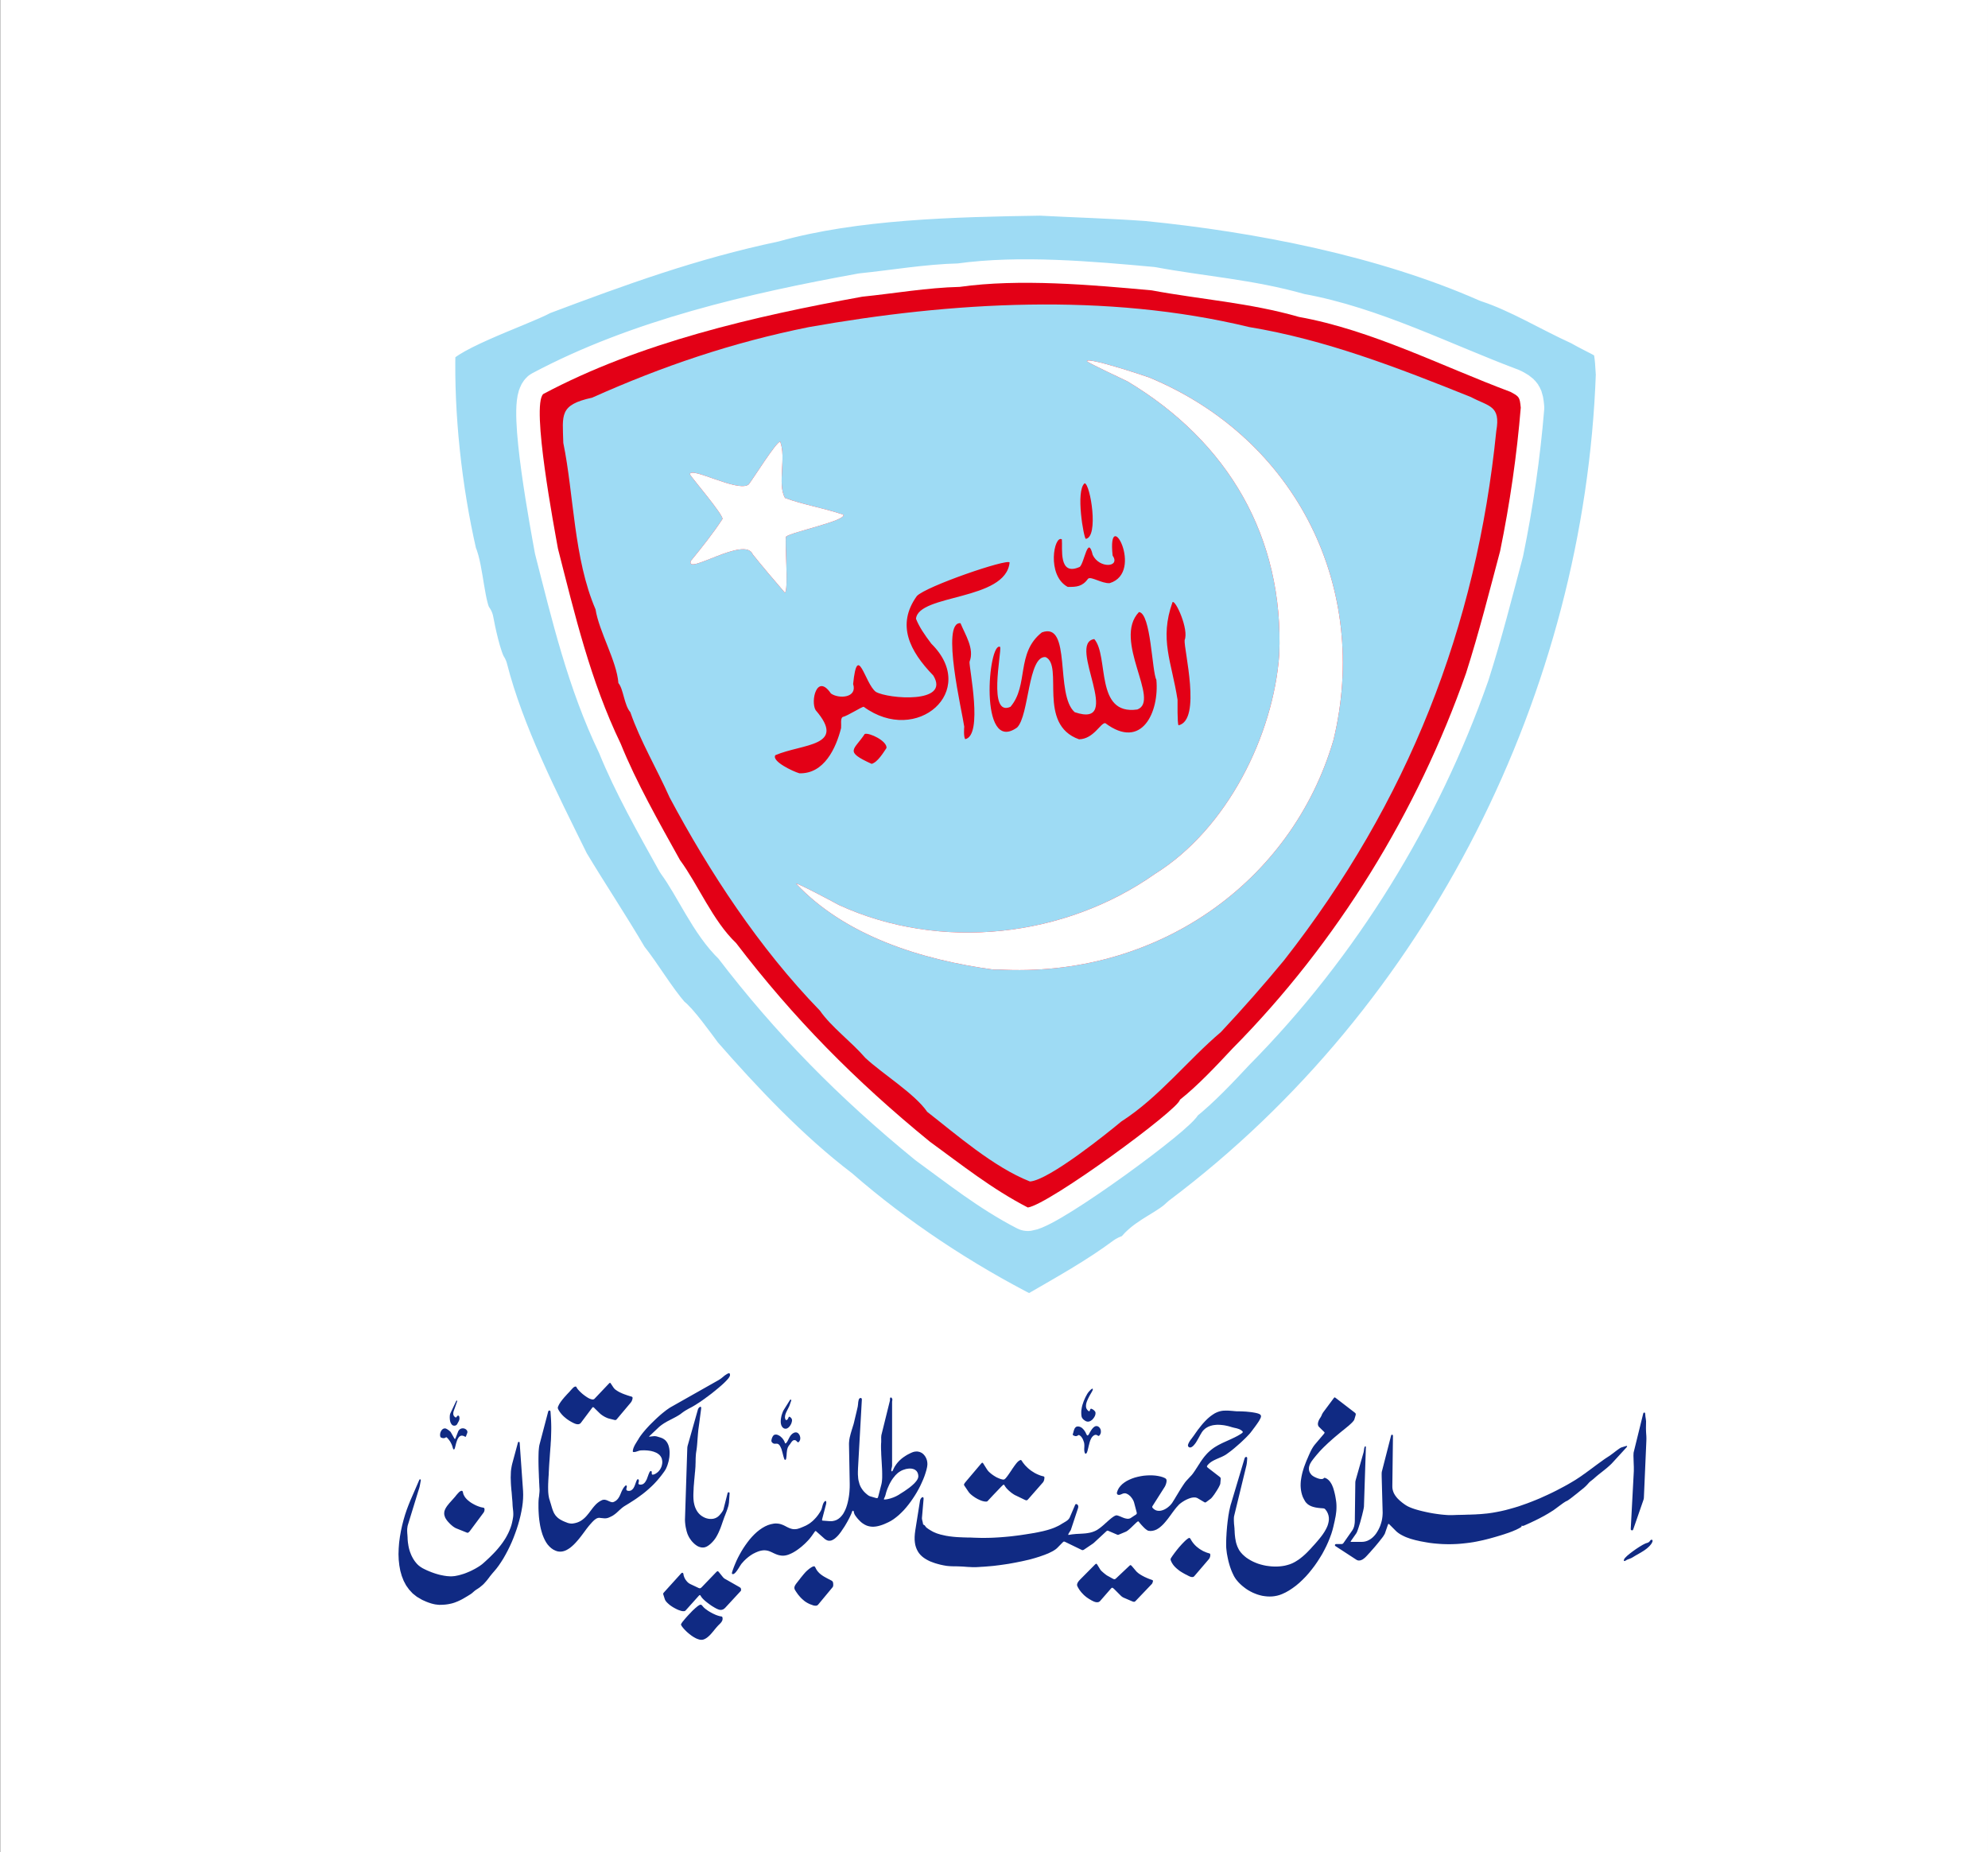 <?xml version="1.0" encoding="UTF-8"?>
<svg xmlns="http://www.w3.org/2000/svg" xmlns:xlink="http://www.w3.org/1999/xlink" width="293.2pt" height="273.2pt" viewBox="0 0 293.2 273.2" version="1.1">
<rect x="0" y="0" width="293.2" height="273.2" fill="#808080" stroke="none"/>
<defs>
<clipPath id="clip1">
  <path d="M 0 0 L 293.199 0 L 293.199 273.199 L 0 273.199 Z M 0 0 "/>
</clipPath>
</defs>
<g id="surface1">
<g clip-path="url(#clip1)" clip-rule="nonzero">
<path style=" stroke:none;fill-rule:evenodd;fill:rgb(100%,100%,100%);fill-opacity:1;" d="M 0.051 273.176 L 293.227 273.176 L 293.227 -0.012 L 0.051 -0.012 Z M 0.051 273.176 "/>
</g>
<path style=" stroke:none;fill-rule:evenodd;fill:rgb(61.914%,85.938%,95.702%);fill-opacity:1;" d="M 151.629 194.531 C 141.547 189.438 131.66 182.867 123.477 175.727 C 116.059 170.082 109.102 162.707 103.18 155.926 C 102.008 154.344 99.445 150.793 98.508 150.23 C 96.102 147.441 94.285 144.207 92.176 141.566 C 89.328 136.715 86.242 132.09 83.492 127.496 C 78.922 118.219 73.883 108.379 71.41 98.723 C 70.461 97.312 69.555 92.789 69.34 91.594 C 68.051 90.105 67.844 83.875 66.871 81.84 C 64.641 72.129 63.484 61.324 63.707 51.641 C 63.98 48.871 76.59 44.742 79.766 42.988 C 91.105 38.719 101.812 34.816 114.004 32.246 C 126.09 28.867 140.684 28.539 153.441 28.34 C 158.555 28.613 163.891 28.754 169.23 29.145 C 185.77 30.793 204.227 34.387 219.547 41.137 C 224.195 42.66 228.645 45.414 233.312 47.539 C 238.297 50.367 238.496 49.164 238.828 55.23 C 237.109 102.844 213.879 150.27 174.484 179.848 C 172.68 181.676 169.652 182.723 168.086 184.57 C 167.961 185.809 167.238 185.168 166.297 185.73 C 162.09 188.859 157.559 191.363 153.066 193.965 C 152.672 194.277 152.027 194.445 151.629 194.531 Z M 151.59 178.09 C 146.277 175.355 141.734 171.719 137.137 168.379 C 126.117 159.383 117.023 150.164 108.559 139.082 C 105.129 135.824 102.953 130.461 100.289 126.848 C 97.176 121.246 93.805 115.301 91.551 109.703 C 87.059 100.387 84.762 90.57 82.289 80.914 C 81.789 78.098 78.309 59.793 80.121 58.113 C 94.332 50.539 111.215 46.656 127.172 43.758 C 131.809 43.289 136.754 42.422 141.539 42.312 C 150.305 41.074 160.887 42 169.863 42.824 C 176.961 44.152 184.32 44.652 191.574 46.742 C 202.297 48.676 212.512 53.957 222.777 57.797 C 224.062 58.488 224.137 58.543 224.289 60.129 C 223.723 67.039 222.684 74.277 221.246 81.277 C 219.691 87.121 218.129 93.312 216.223 99.273 C 209.078 119.645 197.262 139.012 181.746 154.672 C 179.492 157.086 176.656 160.117 174.02 162.195 C 173.879 163.602 154.715 177.652 151.59 178.09 Z M 151.59 178.09 "/>
<path style=" stroke:none;fill-rule:evenodd;fill:rgb(89.062%,0%,8.617%);fill-opacity:1;" d="M 151.59 178.09 C 146.277 175.355 141.734 171.719 137.137 168.379 C 126.117 159.383 117.023 150.164 108.559 139.082 C 105.129 135.824 102.953 130.461 100.289 126.848 C 97.176 121.246 93.805 115.301 91.551 109.703 C 87.059 100.387 84.762 90.57 82.289 80.914 C 81.789 78.098 78.309 59.793 80.121 58.113 C 94.332 50.539 111.215 46.656 127.172 43.758 C 131.809 43.289 136.754 42.422 141.539 42.312 C 150.305 41.074 160.887 42 169.863 42.824 C 176.961 44.152 184.32 44.652 191.574 46.742 C 202.297 48.676 212.512 53.957 222.777 57.797 C 224.062 58.488 224.137 58.543 224.289 60.129 C 223.723 67.039 222.684 74.277 221.246 81.277 C 219.691 87.121 218.129 93.312 216.223 99.273 C 209.078 119.645 197.262 139.012 181.746 154.672 C 179.492 157.086 176.656 160.117 174.02 162.195 C 173.879 163.602 154.715 177.652 151.59 178.09 Z M 151.59 178.09 "/>
<path style=" stroke:none;fill-rule:evenodd;fill:rgb(61.914%,85.938%,95.702%);fill-opacity:1;" d="M 151.895 174.25 C 146.523 172.137 140.961 167.258 136.746 163.977 C 134.902 161.289 130.184 158.41 127.629 156.031 C 125.523 153.59 122.629 151.504 120.922 149.051 C 111.934 139.793 104.605 128.566 98.766 117.629 C 96.848 113.336 94.438 109.297 92.965 105.043 C 92.047 103.988 91.953 101.609 91.203 100.742 C 90.977 97.527 88.34 93.145 87.836 89.879 C 84.598 82.348 84.652 72.973 83.078 65.32 C 82.973 61.172 82.438 59.723 87.328 58.652 C 97.684 54.02 107.953 50.523 119.277 48.246 C 140.301 44.52 163.098 43.125 184.246 48.238 C 195.52 50.098 206.219 54.254 216.93 58.555 C 219.605 59.973 221.348 59.785 220.68 63.566 C 217.766 92.508 207.68 118.27 189.379 141.633 C 186.492 145.133 183.246 148.824 180.059 152.223 C 175.184 156.34 170.922 161.859 165.367 165.414 C 163.57 166.922 154.703 174.086 151.895 174.254 Z M 146.59 143.008 C 135.922 141.574 124.691 138.047 117.426 130.344 C 117.449 130.121 122.852 132.988 123.715 133.469 C 138.711 140.359 157.035 138.281 170.352 128.879 C 181.047 122.207 187.816 108.387 188.672 96.539 C 189.367 79.266 181.184 65.168 166.266 56.238 C 165.969 56.086 160.559 53.566 160.301 53.27 C 160.363 52.625 168.297 55.254 169.461 55.656 C 191.402 64.762 202.039 86.918 196.672 109.125 C 190.465 130.332 170.414 144.324 147.164 142.984 C 146.98 142.992 146.797 143 146.59 143.008 Z M 117.895 114.051 C 116.906 113.758 113.766 112.273 114.352 111.379 C 118.391 109.656 124.945 110.133 120.297 104.742 C 119.512 103.445 120.461 99.219 122.551 102.281 C 123.719 103.109 126.477 102.941 125.824 100.883 C 126.465 94.582 127.551 100.844 129.18 102.043 C 130.98 103.082 140.223 103.832 137.645 99.629 C 134.172 96.039 132.16 92.164 135.223 87.906 C 136.598 86.461 148.547 82.371 148.902 82.953 C 148.336 88.637 135.465 87.578 135.094 91.262 C 135.594 92.504 136.348 93.598 137.359 94.938 C 144.41 101.898 135.219 109.98 127.391 104.246 C 127.086 104.219 125.039 105.578 124.262 105.754 C 123.922 106.023 124.105 106.812 124.047 107.383 C 123.309 110.305 121.562 114.164 117.895 114.051 Z M 128.555 112.66 C 124.434 110.785 125.965 110.652 127.535 108.25 C 128.188 108.012 130.852 109.281 130.746 110.316 C 130.285 111 129.438 112.418 128.555 112.66 Z M 142.363 109.016 C 142.086 108.691 142.199 107.281 142.211 107.18 C 141.926 105.059 138.734 91.645 141.66 91.914 C 142.328 93.574 143.758 95.676 142.992 97.602 C 142.902 98.465 145.031 108.438 142.363 109.016 Z M 159.145 109.039 C 152.922 106.844 156.926 98.16 154.211 96.91 C 151.594 96.672 151.797 105.543 150.004 107.301 C 144.297 111.363 145.77 94.387 147.516 95.422 C 147.715 96.312 145.664 105.777 149.031 104.242 C 151.754 101.051 149.805 96.305 153.66 93.27 C 158.105 91.633 155.551 102.473 158.504 105.039 C 165.973 107.574 157.258 94.848 161.391 94.254 C 163.59 96.801 161.43 105.531 167.73 104.641 C 171.227 103.367 164.039 94.398 167.98 90.27 C 169.762 90.434 169.887 99.051 170.547 100.262 C 170.988 104.965 168.426 110.715 163.012 106.652 C 162.316 106.586 161.316 108.988 159.145 109.039 Z M 173.812 106.973 C 173.617 106.605 173.68 103.641 173.672 103.219 C 172.801 97.574 170.965 94.312 172.93 88.805 C 173.383 88.449 175.367 92.848 174.715 94.406 C 174.578 95.742 177.258 106.215 173.812 106.973 Z M 115.754 87.41 C 114.047 85.434 112.461 83.566 111.02 81.762 C 109.891 78.965 101.066 84.961 101.891 82.719 C 103.438 80.84 105.23 78.586 106.559 76.535 C 106.629 75.871 102.145 70.617 101.742 69.957 C 101.867 68.723 108.855 72.684 110.414 71.453 C 111.039 70.688 114.504 65.094 115.07 65.148 C 115.984 67.449 114.621 71.391 115.773 73.441 C 118.312 74.398 121.445 74.914 124.379 75.906 C 124.859 76.797 116.84 78.43 115.93 79.145 C 115.703 79.574 116.344 87.191 115.754 87.41 Z M 157.469 86.559 C 154.324 84.871 155.449 78.863 156.609 79.547 C 156.738 80.828 156.055 85.059 159.254 83.605 C 159.945 82.973 160.441 78.824 161.156 81.836 C 162.121 83.895 165.301 83.688 164.094 81.93 C 163.277 74.223 168.883 84.418 163.656 86.008 C 162.504 86.074 160.941 84.984 160.488 85.34 C 159.641 86.508 158.797 86.582 157.469 86.559 Z M 160.141 79.473 C 159.855 79.445 158.59 72.367 159.973 71.273 C 160.82 71.426 162.074 79.199 160.141 79.473 Z M 160.141 79.473 "/>
<path style=" stroke:none;fill-rule:evenodd;fill:rgb(100%,100%,100%);fill-opacity:1;" d="M 146.59 143.008 C 135.922 141.574 124.691 138.047 117.426 130.344 C 117.449 130.121 122.852 132.988 123.715 133.469 C 138.711 140.359 157.035 138.281 170.352 128.879 C 181.047 122.207 187.816 108.387 188.672 96.539 C 189.367 79.266 181.184 65.168 166.266 56.238 C 165.969 56.086 160.559 53.566 160.301 53.27 C 160.363 52.625 168.297 55.254 169.461 55.66 C 191.402 64.762 202.039 86.918 196.672 109.125 C 190.465 130.332 170.414 144.324 147.164 142.984 C 146.98 142.992 146.797 143 146.59 143.008 Z M 146.59 143.008 "/>
<path style=" stroke:none;fill-rule:evenodd;fill:rgb(100%,100%,100%);fill-opacity:1;" d="M 115.754 87.41 C 114.047 85.434 112.461 83.566 111.02 81.762 C 109.891 78.965 101.066 84.961 101.891 82.719 C 103.438 80.84 105.23 78.586 106.559 76.535 C 106.629 75.871 102.145 70.617 101.742 69.957 C 101.867 68.723 108.855 72.684 110.414 71.453 C 111.039 70.688 114.504 65.094 115.07 65.148 C 115.984 67.449 114.621 71.391 115.773 73.441 C 118.312 74.398 121.445 74.914 124.379 75.906 C 124.859 76.797 116.84 78.43 115.93 79.145 C 115.703 79.574 116.344 87.191 115.754 87.41 Z M 115.754 87.41 "/>
<path style="fill-rule:evenodd;fill:rgb(61.914%,85.938%,95.702%);fill-opacity:1;stroke-width:69.337;stroke-linecap:round;stroke-linejoin:round;stroke:rgb(100%,100%,100%);stroke-opacity:1;stroke-miterlimit:4;" d="M 1516.289 786.688 C 1415.469 837.625 1316.602 903.328 1234.766 974.734 C 1160.586 1031.18 1091.016 1104.93 1031.797 1172.742 C 1020.078 1188.562 994.453 1224.07 985.078 1229.695 C 961.016 1257.586 942.852 1289.93 921.758 1316.336 C 893.281 1364.852 862.422 1411.102 834.922 1457.039 C 789.219 1549.812 738.828 1648.211 714.102 1744.773 C 704.609 1758.875 695.547 1804.109 693.398 1816.062 C 680.508 1830.945 678.438 1893.25 668.711 1913.602 C 646.406 2010.711 634.844 2118.758 637.07 2215.594 C 639.805 2243.289 765.898 2284.578 797.656 2302.117 C 911.055 2344.812 1018.125 2383.836 1140.039 2409.539 C 1260.898 2443.328 1406.836 2446.609 1534.414 2448.602 C 1585.547 2445.867 1638.906 2444.461 1692.305 2440.555 C 1857.695 2424.07 2042.266 2388.133 2195.469 2320.633 C 2241.953 2305.398 2286.445 2277.859 2333.125 2256.609 C 2382.969 2228.328 2384.961 2240.359 2388.281 2179.695 C 2371.094 1703.562 2138.789 1229.305 1744.844 933.523 C 1726.797 915.242 1696.523 904.773 1680.859 886.297 C 1679.609 873.914 1672.383 880.32 1662.969 874.695 C 1620.898 843.406 1575.586 818.367 1530.664 792.352 C 1526.719 789.227 1520.273 787.547 1516.289 786.688 Z M 1515.898 951.102 C 1462.773 978.445 1417.344 1014.812 1371.367 1048.211 C 1261.172 1138.172 1170.234 1230.359 1085.586 1341.18 C 1051.289 1373.758 1029.531 1427.391 1002.891 1463.523 C 971.758 1519.539 938.047 1578.992 915.508 1634.969 C 870.586 1728.133 847.617 1826.297 822.891 1922.859 C 817.891 1951.023 783.086 2134.07 801.211 2150.867 C 943.32 2226.609 1112.148 2265.438 1271.719 2294.422 C 1318.086 2299.109 1367.539 2307.781 1415.391 2308.875 C 1503.047 2321.258 1608.867 2312 1698.633 2303.758 C 1769.609 2290.477 1843.203 2285.477 1915.742 2264.578 C 2022.969 2245.242 2125.117 2192.43 2227.773 2154.031 C 2240.625 2147.117 2241.367 2146.57 2242.891 2130.711 C 2237.227 2061.609 2226.836 1989.227 2212.461 1919.227 C 2196.914 1860.789 2181.289 1798.875 2162.227 1739.266 C 2090.781 1535.555 1972.617 1341.883 1817.461 1185.281 C 1794.922 1161.141 1766.562 1130.828 1740.195 1110.047 C 1738.789 1095.984 1547.148 955.477 1515.898 951.102 Z M 1515.898 951.102 " transform="matrix(0.1,0,0,-0.1,0,273.2)"/>
<path style=" stroke:none;fill-rule:evenodd;fill:rgb(89.062%,0%,8.617%);fill-opacity:1;" d="M 151.59 178.09 C 146.277 175.355 141.734 171.719 137.137 168.379 C 126.117 159.383 117.023 150.164 108.559 139.082 C 105.129 135.824 102.953 130.461 100.289 126.848 C 97.176 121.246 93.805 115.301 91.551 109.703 C 87.059 100.387 84.762 90.57 82.289 80.914 C 81.789 78.098 78.309 59.793 80.121 58.113 C 94.332 50.539 111.215 46.656 127.172 43.758 C 131.809 43.289 136.754 42.422 141.539 42.312 C 150.305 41.074 160.887 42 169.863 42.824 C 176.961 44.152 184.32 44.652 191.574 46.742 C 202.297 48.676 212.512 53.957 222.777 57.797 C 224.062 58.488 224.137 58.543 224.289 60.129 C 223.723 67.039 222.684 74.277 221.246 81.277 C 219.691 87.121 218.129 93.312 216.223 99.273 C 209.078 119.645 197.262 139.012 181.746 154.672 C 179.492 157.086 176.656 160.117 174.02 162.195 C 173.879 163.602 154.715 177.652 151.59 178.09 Z M 151.59 178.09 "/>
<path style=" stroke:none;fill-rule:evenodd;fill:rgb(61.914%,85.938%,95.702%);fill-opacity:1;" d="M 151.895 174.25 C 146.523 172.137 140.961 167.258 136.746 163.977 C 134.902 161.289 130.184 158.41 127.629 156.031 C 125.523 153.59 122.629 151.504 120.922 149.051 C 111.934 139.793 104.605 128.566 98.766 117.629 C 96.848 113.336 94.438 109.297 92.965 105.043 C 92.047 103.988 91.953 101.609 91.203 100.742 C 90.977 97.527 88.34 93.145 87.836 89.879 C 84.598 82.348 84.652 72.973 83.078 65.32 C 82.973 61.172 82.438 59.723 87.328 58.652 C 97.684 54.02 107.953 50.523 119.277 48.246 C 140.301 44.52 163.098 43.125 184.246 48.238 C 195.52 50.098 206.219 54.254 216.93 58.555 C 219.605 59.973 221.348 59.785 220.68 63.566 C 217.766 92.508 207.68 118.27 189.379 141.633 C 186.492 145.133 183.246 148.824 180.059 152.223 C 175.184 156.34 170.922 161.859 165.367 165.414 C 163.57 166.922 154.703 174.086 151.895 174.254 Z M 146.59 143.008 C 135.922 141.574 124.691 138.047 117.426 130.344 C 117.449 130.121 122.852 132.988 123.715 133.469 C 138.711 140.359 157.035 138.281 170.352 128.879 C 181.047 122.207 187.816 108.387 188.672 96.539 C 189.367 79.266 181.184 65.168 166.266 56.238 C 165.969 56.086 160.559 53.566 160.301 53.27 C 160.363 52.625 168.297 55.254 169.461 55.656 C 191.402 64.762 202.039 86.918 196.672 109.125 C 190.465 130.332 170.414 144.324 147.164 142.984 C 146.98 142.992 146.797 143 146.59 143.008 Z M 117.895 114.051 C 116.906 113.758 113.766 112.273 114.352 111.379 C 118.391 109.656 124.945 110.133 120.297 104.742 C 119.512 103.445 120.461 99.219 122.551 102.281 C 123.719 103.109 126.477 102.941 125.824 100.883 C 126.465 94.582 127.551 100.844 129.18 102.043 C 130.98 103.082 140.223 103.832 137.645 99.629 C 134.172 96.039 132.16 92.164 135.223 87.906 C 136.598 86.461 148.547 82.371 148.902 82.953 C 148.336 88.637 135.465 87.578 135.094 91.262 C 135.594 92.504 136.348 93.598 137.359 94.938 C 144.41 101.898 135.219 109.98 127.391 104.246 C 127.086 104.219 125.039 105.578 124.262 105.754 C 123.922 106.023 124.105 106.812 124.047 107.383 C 123.309 110.305 121.562 114.164 117.895 114.051 Z M 128.555 112.66 C 124.434 110.785 125.965 110.652 127.535 108.25 C 128.188 108.012 130.852 109.281 130.746 110.316 C 130.285 111 129.438 112.418 128.555 112.66 Z M 142.363 109.016 C 142.086 108.691 142.199 107.281 142.211 107.18 C 141.926 105.059 138.734 91.645 141.66 91.914 C 142.328 93.574 143.758 95.676 142.992 97.602 C 142.902 98.465 145.031 108.438 142.363 109.016 Z M 159.145 109.039 C 152.922 106.844 156.926 98.16 154.211 96.91 C 151.594 96.672 151.797 105.543 150.004 107.301 C 144.297 111.363 145.77 94.387 147.516 95.422 C 147.715 96.312 145.664 105.777 149.031 104.242 C 151.754 101.051 149.805 96.305 153.66 93.27 C 158.105 91.633 155.551 102.473 158.504 105.039 C 165.973 107.574 157.258 94.848 161.391 94.254 C 163.59 96.801 161.43 105.531 167.73 104.641 C 171.227 103.367 164.039 94.398 167.98 90.27 C 169.762 90.434 169.887 99.051 170.547 100.262 C 170.988 104.965 168.426 110.715 163.012 106.652 C 162.316 106.586 161.316 108.988 159.145 109.039 Z M 173.812 106.973 C 173.617 106.605 173.68 103.641 173.672 103.219 C 172.801 97.574 170.965 94.312 172.93 88.805 C 173.383 88.449 175.367 92.848 174.715 94.406 C 174.578 95.742 177.258 106.215 173.812 106.973 Z M 115.754 87.41 C 114.047 85.434 112.461 83.566 111.02 81.762 C 109.891 78.965 101.066 84.961 101.891 82.719 C 103.438 80.84 105.23 78.586 106.559 76.535 C 106.629 75.871 102.145 70.617 101.742 69.957 C 101.867 68.723 108.855 72.684 110.414 71.453 C 111.039 70.688 114.504 65.094 115.07 65.148 C 115.984 67.449 114.621 71.391 115.773 73.441 C 118.312 74.398 121.445 74.914 124.379 75.906 C 124.859 76.797 116.84 78.43 115.93 79.145 C 115.703 79.574 116.344 87.191 115.754 87.41 Z M 157.469 86.559 C 154.324 84.871 155.449 78.863 156.609 79.547 C 156.738 80.828 156.055 85.059 159.254 83.605 C 159.945 82.973 160.441 78.824 161.156 81.836 C 162.121 83.895 165.301 83.688 164.094 81.93 C 163.277 74.223 168.883 84.418 163.656 86.008 C 162.504 86.074 160.941 84.984 160.488 85.34 C 159.641 86.508 158.797 86.582 157.469 86.559 Z M 160.141 79.473 C 159.855 79.445 158.59 72.367 159.973 71.273 C 160.82 71.426 162.074 79.199 160.141 79.473 Z M 160.141 79.473 "/>
<path style=" stroke:none;fill-rule:evenodd;fill:rgb(100%,100%,100%);fill-opacity:1;" d="M 146.59 143.008 C 135.922 141.574 124.691 138.047 117.426 130.344 C 117.449 130.121 122.852 132.988 123.715 133.469 C 138.711 140.359 157.035 138.281 170.352 128.879 C 181.047 122.207 187.816 108.387 188.672 96.539 C 189.367 79.266 181.184 65.168 166.266 56.238 C 165.969 56.086 160.559 53.566 160.301 53.27 C 160.363 52.625 168.297 55.254 169.461 55.66 C 191.402 64.762 202.039 86.918 196.672 109.125 C 190.465 130.332 170.414 144.324 147.164 142.984 C 146.98 142.992 146.797 143 146.59 143.008 Z M 146.59 143.008 "/>
<path style=" stroke:none;fill-rule:evenodd;fill:rgb(100%,100%,100%);fill-opacity:1;" d="M 115.754 87.41 C 114.047 85.434 112.461 83.566 111.02 81.762 C 109.891 78.965 101.066 84.961 101.891 82.719 C 103.438 80.84 105.23 78.586 106.559 76.535 C 106.629 75.871 102.145 70.617 101.742 69.957 C 101.867 68.723 108.855 72.684 110.414 71.453 C 111.039 70.688 114.504 65.094 115.07 65.148 C 115.984 67.449 114.621 71.391 115.773 73.441 C 118.312 74.398 121.445 74.914 124.379 75.906 C 124.859 76.797 116.84 78.43 115.93 79.145 C 115.703 79.574 116.344 87.191 115.754 87.41 Z M 115.754 87.41 "/>
<path style=" stroke:none;fill-rule:evenodd;fill:rgb(6.273%,16.479%,51.367%);fill-opacity:1;" d="M 103.848 241.773 L 103.977 241.711 L 104.105 241.641 L 104.23 241.559 L 104.355 241.465 L 104.473 241.367 L 104.59 241.258 L 104.711 241.145 L 104.82 241.027 L 104.934 240.902 L 105.039 240.773 L 105.152 240.645 L 105.258 240.52 L 105.359 240.387 L 105.465 240.262 L 105.566 240.137 L 105.672 240.016 L 105.77 239.902 L 105.867 239.797 L 105.969 239.688 L 106.039 239.621 L 106.113 239.551 L 106.184 239.477 L 106.258 239.398 L 106.328 239.32 L 106.391 239.238 L 106.445 239.156 L 106.496 239.062 L 106.535 238.973 L 106.559 238.871 L 106.57 238.773 L 106.57 238.672 L 106.547 238.535 L 106.508 238.457 L 106.441 238.414 L 106.328 238.395 L 106.211 238.375 L 106.074 238.344 L 105.938 238.301 L 105.797 238.258 L 105.641 238.199 L 105.484 238.137 L 105.328 238.062 L 105.164 237.988 L 105.008 237.906 L 104.844 237.816 L 104.688 237.73 L 104.539 237.637 L 104.387 237.543 L 104.254 237.441 L 104.109 237.34 L 103.984 237.246 L 103.871 237.145 L 103.77 237.051 L 103.684 236.949 L 103.609 236.863 L 103.527 236.762 L 103.434 236.695 L 103.312 236.668 L 103.223 236.688 L 103.129 236.738 L 103.004 236.812 L 102.859 236.914 L 102.715 237.039 L 102.547 237.176 L 102.379 237.336 L 102.199 237.496 L 102.023 237.672 L 101.848 237.863 L 101.672 238.043 L 101.496 238.23 L 101.328 238.414 L 101.172 238.59 L 101.027 238.758 L 100.895 238.918 L 100.777 239.062 L 100.676 239.18 L 100.598 239.289 L 100.547 239.363 L 100.469 239.496 L 100.438 239.59 L 100.453 239.676 L 100.52 239.781 L 100.594 239.902 L 100.695 240.027 L 100.809 240.168 L 100.938 240.312 L 101.078 240.457 L 101.227 240.605 L 101.391 240.758 L 101.559 240.902 L 101.926 241.191 L 102.113 241.32 L 102.301 241.441 L 102.488 241.547 L 102.68 241.648 L 102.867 241.723 L 103.047 241.785 L 103.223 241.832 L 103.398 241.848 L 103.562 241.848 L 103.715 241.816 Z M 122.809 234.078 L 122.859 233.977 L 122.887 233.84 L 122.891 233.684 L 122.879 233.52 L 122.855 233.379 L 122.809 233.273 L 122.742 233.191 L 122.66 233.129 L 122.523 233.059 L 122.391 232.984 L 122.254 232.914 L 122.113 232.848 L 121.977 232.77 L 121.844 232.703 L 121.711 232.625 L 121.574 232.551 L 121.441 232.469 L 121.316 232.387 L 121.191 232.301 L 121.07 232.211 L 120.953 232.117 L 120.844 232.02 L 120.738 231.91 L 120.633 231.793 L 120.535 231.672 L 120.449 231.547 L 120.367 231.41 L 120.297 231.266 L 120.191 231.082 L 120.121 231.012 L 120.004 231.008 L 119.848 231.062 L 119.703 231.137 L 119.562 231.227 L 119.434 231.316 L 119.301 231.414 L 119.176 231.523 L 119.047 231.629 L 118.93 231.742 L 118.809 231.859 L 118.695 231.988 L 118.477 232.238 L 118.371 232.371 L 118.266 232.5 L 118.156 232.633 L 118.055 232.758 L 117.961 232.891 L 117.855 233.023 L 117.754 233.148 L 117.66 233.273 L 117.559 233.398 L 117.465 233.523 L 117.41 233.59 L 117.367 233.656 L 117.32 233.727 L 117.277 233.797 L 117.238 233.863 L 117.211 233.941 L 117.184 234.016 L 117.164 234.09 L 117.16 234.164 L 117.164 234.242 L 117.176 234.324 L 117.203 234.398 L 117.238 234.48 L 117.32 234.613 L 117.402 234.742 L 117.492 234.875 L 117.68 235.141 L 117.781 235.266 L 117.992 235.516 L 118.105 235.637 L 118.219 235.754 L 118.34 235.867 L 118.465 235.973 L 118.59 236.082 L 118.715 236.18 L 118.848 236.27 L 118.984 236.355 L 119.129 236.438 L 119.414 236.578 L 119.562 236.633 L 119.633 236.66 L 119.711 236.684 L 119.871 236.746 L 119.953 236.773 L 120.039 236.797 L 120.129 236.809 L 120.215 236.82 L 120.297 236.82 L 120.387 236.816 L 120.465 236.797 L 120.535 236.766 L 120.613 236.715 L 120.676 236.648 Z M 166.863 236.125 L 167.016 236.188 L 167.133 236.227 L 167.223 236.242 L 167.297 236.242 L 167.359 236.219 L 167.422 236.18 L 167.492 236.113 L 169.898 233.594 L 169.953 233.488 L 170.004 233.367 L 170.047 233.203 L 170.035 233.098 L 169.965 233.043 L 169.785 232.973 L 169.684 232.941 L 169.57 232.898 L 169.461 232.859 L 169.219 232.758 L 169.094 232.707 L 168.969 232.645 L 168.84 232.59 L 168.715 232.527 L 168.59 232.457 L 168.465 232.395 L 168.34 232.32 L 168.223 232.25 L 168.102 232.176 L 167.996 232.098 L 167.887 232.023 L 167.699 231.859 L 167.617 231.785 L 167.547 231.703 L 167.004 231.062 L 166.883 230.93 L 166.801 230.855 L 166.734 230.832 L 166.664 230.852 L 166.59 230.914 L 164.648 232.746 L 164.559 232.828 L 164.484 232.879 L 164.414 232.91 L 164.348 232.914 L 164.266 232.902 L 164.172 232.859 L 164.059 232.801 L 163.246 232.352 L 163.047 232.207 L 162.754 231.969 L 162.477 231.723 L 162.312 231.547 L 161.84 230.781 L 161.777 230.691 L 161.727 230.641 L 161.672 230.629 L 161.609 230.66 L 161.52 230.723 L 161.414 230.832 L 159.309 232.953 L 159.254 233.016 L 159.191 233.078 L 159.129 233.148 L 159.07 233.223 L 159.02 233.297 L 158.969 233.375 L 158.926 233.457 L 158.891 233.543 L 158.863 233.625 L 158.852 233.707 L 158.852 233.793 L 158.871 233.875 L 158.902 233.957 L 158.965 234.082 L 159.027 234.195 L 159.098 234.316 L 159.246 234.543 L 159.41 234.754 L 159.496 234.863 L 159.59 234.961 L 159.773 235.156 L 159.867 235.25 L 159.969 235.34 L 160.074 235.426 L 160.176 235.516 L 160.289 235.598 L 160.395 235.672 L 160.508 235.746 L 160.621 235.824 L 160.742 235.891 L 160.816 235.938 L 160.891 235.98 L 160.973 236.031 L 161.062 236.074 L 161.148 236.117 L 161.238 236.164 L 161.336 236.207 L 161.52 236.27 L 161.613 236.293 L 161.711 236.305 L 161.797 236.312 L 161.891 236.305 L 161.98 236.293 L 162.066 236.262 L 162.156 236.211 L 162.234 236.145 L 163.863 234.277 L 163.922 234.223 L 163.969 234.184 L 164.02 234.172 L 164.078 234.176 L 164.145 234.215 L 164.227 234.277 L 164.328 234.371 L 164.453 234.492 L 165.188 235.23 L 165.371 235.41 L 165.516 235.52 L 165.664 235.609 L 165.859 235.695 Z M 103.023 235.398 L 103.105 235.312 L 103.172 235.262 L 103.223 235.25 L 103.273 235.273 L 103.324 235.344 L 103.387 235.445 L 103.449 235.539 L 103.527 235.645 L 103.621 235.75 L 103.727 235.863 L 103.848 235.977 L 103.977 236.098 L 104.121 236.215 L 104.273 236.336 L 104.426 236.453 L 104.586 236.574 L 104.906 236.801 L 105.066 236.906 L 105.227 237 L 105.379 237.094 L 105.531 237.176 L 105.672 237.254 L 105.801 237.309 L 105.922 237.359 L 106.023 237.398 L 106.121 237.422 L 106.211 237.434 L 106.297 237.441 L 106.383 237.434 L 106.465 237.422 L 106.547 237.398 L 106.621 237.371 L 106.699 237.336 L 106.773 237.285 L 106.84 237.234 L 106.91 237.172 L 106.98 237.102 L 109.215 234.684 L 109.297 234.57 L 109.297 234.426 L 109.277 234.34 L 109.254 234.23 L 109.18 234.156 L 109.035 234.062 L 107.133 232.98 L 106.922 232.863 L 106.773 232.762 L 106.672 232.66 L 106.555 232.523 L 106.105 231.965 L 106.02 231.859 L 105.945 231.781 L 105.883 231.738 L 105.824 231.727 L 105.77 231.746 L 105.711 231.797 L 105.629 231.871 L 103.562 234.02 L 103.48 234.102 L 103.414 234.164 L 103.352 234.207 L 103.289 234.238 L 103.23 234.25 L 103.164 234.246 L 103.094 234.227 L 103.004 234.195 L 102.906 234.145 L 101.812 233.629 L 101.738 233.586 L 101.656 233.543 L 101.578 233.492 L 101.504 233.43 L 101.434 233.371 L 101.367 233.301 L 101.305 233.234 L 101.242 233.156 L 101.184 233.082 L 101.129 233.008 L 101.07 232.926 L 101.027 232.844 L 100.984 232.758 L 100.938 232.668 L 100.906 232.586 L 100.879 232.5 L 100.844 232.41 L 100.824 232.324 L 100.809 232.234 L 100.797 232.148 L 100.754 232.027 L 100.676 231.965 L 100.574 231.965 L 100.473 232.039 L 97.91 234.871 L 97.828 234.984 L 97.801 235.066 L 97.828 235.168 L 98.055 235.879 L 98.105 235.988 L 98.168 236.102 L 98.258 236.215 L 98.363 236.336 L 98.484 236.453 L 98.617 236.574 L 98.754 236.695 L 98.91 236.809 L 99.066 236.918 L 99.238 237.027 L 99.406 237.125 L 99.586 237.223 L 99.754 237.309 L 99.922 237.391 L 100.09 237.461 L 100.406 237.566 L 100.551 237.605 L 100.68 237.625 L 100.801 237.629 L 100.977 237.617 L 101.113 237.527 Z M 242.68 227.641 L 242.551 227.703 L 242.398 227.777 L 242.234 227.867 L 242.055 227.973 L 241.859 228.09 L 241.656 228.219 L 241.242 228.492 L 241.031 228.645 L 240.824 228.793 L 240.621 228.945 L 240.426 229.09 L 240.246 229.242 L 240.074 229.379 L 239.926 229.512 L 239.797 229.645 L 239.688 229.754 L 239.598 229.855 L 239.547 229.949 L 239.484 230.121 L 239.512 230.215 L 239.617 230.234 L 239.77 230.156 L 239.965 230.043 L 240.172 229.957 L 240.379 229.883 L 240.59 229.793 L 240.785 229.688 L 240.922 229.605 L 241.066 229.516 L 241.223 229.422 L 241.387 229.328 L 241.559 229.234 L 241.727 229.133 L 241.902 229.035 L 242.07 228.934 L 242.254 228.82 L 242.422 228.715 L 242.59 228.602 L 242.754 228.48 L 242.906 228.363 L 243.051 228.234 L 243.191 228.105 L 243.32 227.973 L 243.434 227.84 L 243.547 227.695 L 243.629 227.551 L 243.699 227.402 L 243.73 227.273 L 243.719 227.18 L 243.672 227.117 L 243.605 227.086 L 243.523 227.098 L 243.441 227.145 L 243.371 227.227 L 243.277 227.355 L 243.176 227.445 L 243.059 227.508 L 242.934 227.559 L 242.781 227.602 Z M 178.289 229.953 L 178.379 229.82 L 178.445 229.668 L 178.488 229.512 L 178.504 229.355 L 178.488 229.211 L 178.445 229.137 L 178.336 229.098 L 178.004 228.996 L 177.84 228.934 L 177.68 228.863 L 177.516 228.797 L 177.359 228.715 L 177.211 228.625 L 177.051 228.531 L 176.906 228.438 L 176.762 228.332 L 176.629 228.227 L 176.484 228.113 L 176.355 227.992 L 176.227 227.867 L 176.109 227.734 L 175.996 227.602 L 175.891 227.465 L 175.789 227.32 L 175.699 227.176 L 175.613 227.023 L 175.523 226.887 L 175.449 226.824 L 175.348 226.836 L 175.215 226.898 L 175.105 226.988 L 174.977 227.082 L 174.852 227.195 L 174.719 227.32 L 174.586 227.453 L 174.445 227.598 L 174.301 227.746 L 174.16 227.906 L 174.016 228.066 L 173.871 228.23 L 173.734 228.402 L 173.598 228.562 L 173.465 228.734 L 173.34 228.898 L 173.215 229.059 L 173.102 229.219 L 172.992 229.367 L 172.895 229.504 L 172.805 229.645 L 172.723 229.762 L 172.648 229.906 L 172.648 230.059 L 172.703 230.215 L 172.77 230.359 L 172.844 230.504 L 172.93 230.641 L 173.023 230.781 L 173.129 230.914 L 173.238 231.039 L 173.352 231.156 L 173.473 231.27 L 173.602 231.383 L 173.734 231.488 L 173.867 231.598 L 174.004 231.699 L 174.145 231.793 L 174.289 231.879 L 174.434 231.969 L 174.578 232.051 L 174.859 232.207 L 175.004 232.273 L 175.066 232.305 L 175.137 232.344 L 175.215 232.387 L 175.297 232.426 L 175.379 232.469 L 175.473 232.508 L 175.57 232.547 L 175.656 232.57 L 175.754 232.59 L 175.84 232.594 L 175.922 232.59 L 175.996 232.57 L 176.062 232.531 L 176.129 232.477 Z M 68.805 226.02 L 68.871 226.047 L 68.934 226.059 L 68.996 226.059 L 69.055 226.039 L 69.109 226 L 69.172 225.945 L 69.254 225.863 L 69.34 225.75 L 69.445 225.613 L 71.359 223.039 L 71.441 222.832 L 71.465 222.605 L 71.441 222.492 L 71.41 222.422 L 71.348 222.379 L 71.234 222.352 L 71.07 222.32 L 70.902 222.285 L 70.727 222.227 L 70.543 222.164 L 70.355 222.09 L 70.164 222.008 L 69.977 221.914 L 69.789 221.812 L 69.605 221.707 L 69.426 221.594 L 69.254 221.469 L 69.09 221.336 L 68.93 221.203 L 68.789 221.059 L 68.66 220.914 L 68.547 220.758 L 68.457 220.602 L 68.371 220.445 L 68.32 220.281 L 68.281 220.109 L 68.246 219.973 L 68.164 219.887 L 68.055 219.871 L 67.895 219.93 L 67.734 220.043 L 67.535 220.25 L 67.32 220.492 L 67.129 220.734 L 66.988 220.895 L 66.805 221.102 L 66.629 221.297 L 66.465 221.484 L 66.297 221.668 L 66.148 221.852 L 66.004 222.027 L 65.879 222.203 L 65.77 222.371 L 65.676 222.547 L 65.602 222.719 L 65.543 222.895 L 65.52 223.07 L 65.512 223.25 L 65.531 223.434 L 65.586 223.621 L 65.656 223.824 L 65.77 224.023 L 65.914 224.238 L 66.098 224.457 L 66.316 224.688 L 66.457 224.828 L 66.605 224.957 L 66.77 225.098 L 66.938 225.215 L 67.109 225.324 L 67.285 225.41 Z M 132.527 220.477 L 132.426 220.531 L 132.32 220.594 L 132.215 220.645 L 132.105 220.703 L 131.992 220.75 L 131.879 220.801 L 131.766 220.848 L 131.648 220.891 L 131.535 220.926 L 131.414 220.973 L 131.301 221.004 L 131.184 221.035 L 131.062 221.066 L 130.949 221.09 L 130.836 221.117 L 130.715 221.133 L 130.598 221.148 L 130.434 221.16 L 130.367 221.141 L 130.367 221.066 L 130.43 220.922 L 130.547 220.656 L 130.629 220.375 L 130.703 220.086 L 130.797 219.809 L 130.844 219.672 L 130.898 219.527 L 131.086 219.105 L 131.145 218.969 L 131.215 218.828 L 131.289 218.691 L 131.363 218.559 L 131.438 218.43 L 131.52 218.297 L 131.609 218.164 L 131.695 218.039 L 131.789 217.918 L 131.887 217.801 L 131.98 217.68 L 132.078 217.566 L 132.297 217.355 L 132.406 217.254 L 132.551 217.141 L 132.715 217.035 L 132.883 216.934 L 133.066 216.844 L 133.262 216.77 L 133.461 216.707 L 133.648 216.652 L 133.852 216.621 L 134.047 216.594 L 134.242 216.59 L 134.43 216.602 L 134.605 216.637 L 134.773 216.688 L 134.926 216.758 L 135.062 216.859 L 135.188 216.973 L 135.281 217.117 L 135.363 217.285 L 135.414 217.48 L 135.441 217.699 L 135.426 217.852 L 135.391 218 L 135.32 218.156 L 135.23 218.316 L 135.113 218.473 L 134.98 218.629 L 134.84 218.785 L 134.672 218.941 L 134.496 219.102 L 134.316 219.25 L 134.129 219.402 L 133.938 219.539 L 133.742 219.68 L 133.555 219.809 L 133.379 219.934 L 133.199 220.047 L 133.027 220.156 L 132.879 220.25 L 132.738 220.336 L 132.629 220.414 Z M 145.109 215.992 L 145.035 215.871 L 144.973 215.789 L 144.922 215.746 L 144.871 215.727 L 144.82 215.746 L 144.773 215.789 L 144.703 215.859 L 142.555 218.395 L 142.422 218.559 L 142.316 218.684 L 142.246 218.793 L 142.195 218.875 L 142.18 218.941 L 142.18 219 L 142.195 219.055 L 142.234 219.117 L 142.844 220.023 L 142.914 220.117 L 142.996 220.211 L 143.09 220.312 L 143.203 220.414 L 143.32 220.512 L 143.445 220.613 L 143.59 220.715 L 143.73 220.812 L 143.879 220.91 L 144.031 220.996 L 144.188 221.086 L 144.504 221.234 L 144.66 221.297 L 144.809 221.355 L 144.965 221.398 L 145.105 221.43 L 145.238 221.453 L 145.367 221.461 L 145.488 221.461 L 145.594 221.438 L 145.676 221.367 L 145.961 221.059 L 146.492 220.492 L 147.109 219.848 L 147.629 219.301 L 147.887 219.051 L 148.012 218.969 L 148.09 218.98 L 148.156 219.086 L 148.199 219.168 L 148.254 219.242 L 148.312 219.324 L 148.379 219.414 L 148.445 219.496 L 148.52 219.578 L 148.602 219.664 L 148.691 219.746 L 148.777 219.836 L 148.867 219.914 L 148.965 219.992 L 149.055 220.074 L 149.148 220.148 L 149.242 220.219 L 149.34 220.285 L 149.43 220.348 L 149.52 220.406 L 149.605 220.457 L 149.688 220.508 L 149.77 220.543 L 151.09 221.18 L 151.195 221.227 L 151.285 221.262 L 151.359 221.273 L 151.422 221.273 L 151.48 221.254 L 151.547 221.211 L 151.605 221.152 L 151.68 221.07 L 153.84 218.609 L 153.945 218.426 L 154.008 218.207 L 154.035 218 L 154.035 217.883 L 154.008 217.805 L 153.941 217.754 L 153.828 217.723 L 153.645 217.68 L 153.465 217.625 L 153.281 217.555 L 153.105 217.484 L 152.922 217.402 L 152.746 217.316 L 152.57 217.223 L 152.402 217.113 L 152.23 217.008 L 152.062 216.895 L 151.906 216.777 L 151.754 216.652 L 151.598 216.52 L 151.453 216.379 L 151.316 216.242 L 151.176 216.098 L 151.059 215.953 L 150.938 215.801 L 150.824 215.652 L 150.727 215.496 L 150.648 215.387 L 150.59 215.336 L 150.504 215.336 L 150.391 215.383 L 150.297 215.434 L 150.203 215.508 L 150.102 215.594 L 149.996 215.707 L 149.891 215.832 L 149.781 215.973 L 149.672 216.117 L 149.559 216.273 L 149.445 216.441 L 149.324 216.605 L 149.215 216.781 L 149.098 216.953 L 148.984 217.121 L 148.758 217.449 L 148.652 217.598 L 148.547 217.742 L 148.445 217.867 L 148.352 217.988 L 148.258 218.082 L 148.133 218.188 L 147.98 218.219 L 147.863 218.203 L 147.734 218.176 L 147.605 218.145 L 147.473 218.094 L 147.336 218.043 L 147.195 217.98 L 147.051 217.918 L 146.906 217.844 L 146.77 217.762 L 146.629 217.676 L 146.492 217.586 L 146.359 217.492 L 146.23 217.398 L 145.988 217.195 L 145.883 217.098 L 145.781 216.996 L 145.695 216.895 L 145.621 216.793 L 145.551 216.695 Z M 60.254 221.965 L 59.992 222.66 L 59.742 223.402 L 59.516 224.176 L 59.309 224.984 L 59.129 225.812 L 58.98 226.656 L 58.867 227.508 L 58.801 228.363 L 58.773 229.219 L 58.805 230.051 L 58.895 230.875 L 59.039 231.668 L 59.254 232.426 L 59.535 233.148 L 59.891 233.82 L 60.336 234.441 L 60.859 235.008 L 61.473 235.496 L 62.191 235.918 L 62.309 235.98 L 62.434 236.035 L 62.562 236.094 L 62.688 236.148 L 62.816 236.207 L 62.953 236.262 L 63.219 236.363 L 63.352 236.406 L 63.492 236.453 L 63.629 236.496 L 63.766 236.531 L 63.91 236.57 L 64.051 236.598 L 64.188 236.629 L 64.336 236.645 L 64.469 236.664 L 64.609 236.676 L 64.746 236.691 L 64.883 236.691 L 65.168 236.684 L 65.438 236.672 L 65.695 236.652 L 65.938 236.621 L 66.18 236.582 L 66.41 236.535 L 66.637 236.484 L 66.855 236.422 L 67.07 236.352 L 67.484 236.188 L 67.691 236.094 L 67.895 236 L 68.102 235.895 L 68.309 235.781 L 68.516 235.66 L 68.727 235.535 L 68.953 235.402 L 69.168 235.266 L 69.398 235.125 L 69.613 234.969 L 69.812 234.793 L 70.016 234.617 L 70.23 234.461 L 70.43 234.336 L 70.617 234.211 L 70.789 234.086 L 70.945 233.957 L 71.094 233.832 L 71.234 233.715 L 71.359 233.59 L 71.477 233.461 L 71.59 233.336 L 71.707 233.203 L 71.812 233.078 L 71.918 232.949 L 72.02 232.809 L 72.129 232.676 L 72.23 232.531 L 72.344 232.387 L 72.465 232.242 L 72.59 232.086 L 72.723 231.93 L 72.867 231.766 L 73.215 231.352 L 73.559 230.895 L 73.895 230.398 L 74.23 229.871 L 74.551 229.305 L 74.863 228.723 L 75.164 228.113 L 75.453 227.484 L 75.719 226.844 L 75.969 226.184 L 76.203 225.523 L 76.414 224.863 L 76.602 224.199 L 76.766 223.539 L 76.902 222.895 L 77.016 222.254 L 77.098 221.633 L 77.145 221.035 L 77.16 220.457 L 77.145 219.91 L 76.641 212.762 L 76.609 212.684 L 76.527 212.652 L 76.441 212.668 L 76.395 212.738 L 75.543 215.887 L 75.48 216.16 L 75.43 216.438 L 75.383 216.727 L 75.352 217.016 L 75.34 217.309 L 75.332 217.613 L 75.32 217.914 L 75.332 218.223 L 75.34 218.527 L 75.352 218.836 L 75.371 219.145 L 75.398 219.453 L 75.422 219.758 L 75.457 220.066 L 75.48 220.367 L 75.504 220.672 L 75.527 220.965 L 75.555 221.254 L 75.578 221.543 L 75.59 221.82 L 75.605 222.098 L 75.629 222.367 L 75.66 222.637 L 75.688 222.906 L 75.703 223.184 L 75.703 223.453 L 75.68 223.727 L 75.609 224.148 L 75.523 224.562 L 75.418 224.965 L 75.285 225.355 L 75.133 225.738 L 74.965 226.109 L 74.777 226.473 L 74.578 226.832 L 74.359 227.176 L 74.129 227.516 L 73.883 227.848 L 73.629 228.168 L 73.363 228.488 L 73.09 228.797 L 72.805 229.098 L 72.508 229.398 L 72.215 229.688 L 71.91 229.977 L 71.605 230.258 L 71.297 230.535 L 71.129 230.68 L 70.945 230.82 L 70.738 230.965 L 70.52 231.105 L 70.285 231.246 L 70.047 231.383 L 69.531 231.648 L 69.262 231.773 L 68.992 231.887 L 68.715 232 L 68.438 232.102 L 68.164 232.188 L 67.887 232.27 L 67.617 232.34 L 67.352 232.395 L 67.094 232.445 L 66.852 232.469 L 66.617 232.488 L 66.391 232.488 L 66.223 232.477 L 66.059 232.465 L 65.891 232.453 L 65.727 232.426 L 65.562 232.406 L 65.398 232.375 L 65.078 232.312 L 64.918 232.277 L 64.754 232.238 L 64.598 232.195 L 64.438 232.148 L 64.281 232.102 L 63.969 232 L 63.812 231.941 L 63.652 231.887 L 63.504 231.824 L 63.348 231.766 L 63.195 231.699 L 63.07 231.648 L 62.953 231.598 L 62.836 231.539 L 62.711 231.484 L 62.59 231.422 L 62.34 231.297 L 62.227 231.227 L 62.109 231.152 L 61.996 231.082 L 61.891 231 L 61.781 230.918 L 61.684 230.832 L 61.59 230.742 L 61.492 230.645 L 61.363 230.492 L 61.234 230.336 L 61.117 230.172 L 61.004 230.004 L 60.902 229.832 L 60.805 229.652 L 60.715 229.477 L 60.633 229.293 L 60.559 229.105 L 60.484 228.914 L 60.418 228.723 L 60.363 228.531 L 60.312 228.34 L 60.27 228.137 L 60.23 227.941 L 60.203 227.742 L 60.168 227.539 L 60.148 227.348 L 60.129 227.145 L 60.117 226.945 L 60.113 226.793 L 60.105 226.641 L 60.094 226.492 L 60.086 226.34 L 60.07 226.191 L 60.062 226.039 L 60.055 225.891 L 60.051 225.738 L 60.055 225.586 L 60.062 225.438 L 60.086 225.285 L 60.102 225.141 L 60.133 224.992 L 60.176 224.848 L 61.664 220 L 61.832 219.477 L 61.902 219.207 L 62.066 218.316 L 62.059 218.234 L 61.992 218.184 L 61.902 218.184 L 61.848 218.246 L 60.516 221.316 Z M 239.949 213.398 L 239.977 213.348 L 239.961 213.289 L 239.922 213.254 L 239.855 213.254 L 239.09 213.492 L 238.906 213.594 L 238.629 213.785 L 238.297 214.031 L 237.953 214.297 L 237.645 214.523 L 237.434 214.68 L 236.855 215.055 L 236.57 215.25 L 236.289 215.453 L 236.012 215.652 L 235.738 215.852 L 235.453 216.059 L 235.18 216.262 L 234.906 216.469 L 234.633 216.668 L 234.355 216.875 L 234.074 217.078 L 233.797 217.285 L 233.512 217.48 L 233.238 217.68 L 232.949 217.875 L 232.664 218.062 L 232.371 218.254 L 232.074 218.434 L 231.781 218.609 L 231.238 218.926 L 230.688 219.23 L 230.117 219.531 L 229.539 219.836 L 228.949 220.129 L 228.344 220.418 L 227.734 220.695 L 227.121 220.973 L 226.492 221.234 L 225.863 221.484 L 225.23 221.727 L 224.598 221.949 L 223.961 222.172 L 223.316 222.367 L 222.676 222.547 L 222.039 222.719 L 221.398 222.867 L 220.773 222.992 L 220.145 223.105 L 219.523 223.195 L 219.254 223.227 L 218.988 223.25 L 218.719 223.277 L 218.453 223.301 L 218.191 223.32 L 217.922 223.332 L 217.656 223.352 L 217.395 223.363 L 217.129 223.371 L 216.859 223.383 L 216.594 223.387 L 216.336 223.395 L 216.066 223.406 L 215.797 223.414 L 215.535 223.418 L 215.266 223.426 L 215.004 223.43 L 214.73 223.438 L 214.465 223.449 L 214.195 223.457 L 213.934 223.461 L 213.645 223.457 L 213.316 223.438 L 212.965 223.41 L 212.594 223.375 L 212.215 223.328 L 211.809 223.273 L 211.402 223.211 L 210.98 223.137 L 210.566 223.055 L 210.152 222.965 L 209.742 222.871 L 209.344 222.77 L 208.961 222.664 L 208.594 222.551 L 208.254 222.434 L 207.934 222.305 L 207.652 222.176 L 207.402 222.035 L 207.188 221.898 L 207.051 221.797 L 206.91 221.695 L 206.773 221.59 L 206.641 221.477 L 206.508 221.371 L 206.383 221.258 L 206.258 221.137 L 206.141 221.02 L 206.027 220.895 L 205.922 220.762 L 205.82 220.629 L 205.727 220.492 L 205.645 220.352 L 205.566 220.203 L 205.504 220.051 L 205.449 219.895 L 205.406 219.73 L 205.371 219.562 L 205.355 219.387 L 205.348 219.203 L 205.441 211.738 L 205.41 211.645 L 205.324 211.598 L 205.223 211.617 L 205.172 211.699 L 203.84 216.895 L 203.797 217.062 L 203.777 217.227 L 203.773 217.453 L 203.777 217.797 L 203.922 223.121 L 203.91 223.379 L 203.891 223.648 L 203.855 223.926 L 203.805 224.215 L 203.734 224.496 L 203.648 224.785 L 203.547 225.074 L 203.426 225.352 L 203.289 225.629 L 203.137 225.891 L 202.977 226.145 L 202.797 226.383 L 202.598 226.602 L 202.391 226.797 L 202.164 226.973 L 201.926 227.117 L 201.676 227.242 L 201.406 227.332 L 201.129 227.387 L 200.836 227.406 L 199.324 227.406 L 199.215 227.395 L 199.195 227.348 L 199.258 227.25 L 200.023 226.156 L 200.074 226.074 L 200.129 225.953 L 200.188 225.812 L 200.254 225.629 L 200.324 225.426 L 200.398 225.207 L 200.469 224.969 L 200.551 224.719 L 200.629 224.453 L 200.699 224.191 L 200.77 223.926 L 200.84 223.664 L 200.91 223.406 L 200.965 223.16 L 201.023 222.93 L 201.07 222.715 L 201.109 222.527 L 201.141 222.355 L 201.16 222.227 L 201.164 222.125 L 201.449 213.375 L 201.422 213.34 L 201.359 213.312 L 201.297 213.344 L 201.23 213.477 L 201.18 213.715 L 201.152 213.953 L 201.109 214.188 L 199.973 218.191 L 199.914 218.414 L 199.891 218.582 L 199.887 218.801 L 199.82 223.926 L 199.82 224.121 L 199.816 224.223 L 199.816 224.324 L 199.809 224.422 L 199.805 224.523 L 199.797 224.625 L 199.785 224.719 L 199.766 224.816 L 199.754 224.918 L 199.715 225.105 L 199.68 225.207 L 199.648 225.301 L 199.617 225.391 L 199.527 225.57 L 199.477 225.66 L 199.422 225.742 L 198.172 227.531 L 198.09 227.637 L 198.004 227.695 L 197.891 227.727 L 197.035 227.727 L 196.941 227.758 L 196.883 227.844 L 196.883 227.945 L 196.945 228.02 L 200.02 230.023 L 200.094 230.07 L 200.176 230.105 L 200.254 230.133 L 200.324 230.145 L 200.406 230.156 L 200.484 230.148 L 200.559 230.145 L 200.633 230.133 L 200.711 230.105 L 200.785 230.082 L 200.852 230.051 L 200.93 230.012 L 200.996 229.977 L 201.059 229.93 L 201.129 229.879 L 201.191 229.832 L 201.316 229.73 L 201.379 229.672 L 201.43 229.621 L 201.52 229.527 L 201.633 229.41 L 201.758 229.27 L 201.902 229.113 L 202.066 228.938 L 202.234 228.742 L 202.41 228.543 L 202.594 228.336 L 202.781 228.121 L 202.965 227.902 L 203.145 227.684 L 203.328 227.461 L 203.496 227.254 L 203.652 227.047 L 203.805 226.859 L 203.938 226.684 L 204.051 226.52 L 204.137 226.375 L 204.211 226.258 L 204.254 226.164 L 204.684 224.918 L 204.734 224.793 L 204.785 224.75 L 204.848 224.77 L 204.949 224.863 L 205.848 225.766 L 206.008 225.918 L 206.191 226.062 L 206.379 226.195 L 206.586 226.324 L 206.797 226.438 L 207.02 226.551 L 207.254 226.66 L 207.484 226.754 L 207.73 226.84 L 207.977 226.93 L 208.227 227.004 L 208.477 227.074 L 208.723 227.141 L 208.973 227.199 L 209.223 227.254 L 209.465 227.312 L 209.941 227.398 L 210.379 227.477 L 210.879 227.559 L 211.379 227.621 L 211.879 227.668 L 212.371 227.707 L 212.867 227.734 L 213.363 227.746 L 213.859 227.75 L 214.348 227.738 L 214.844 227.719 L 215.34 227.684 L 215.824 227.637 L 216.32 227.582 L 216.809 227.52 L 217.301 227.445 L 217.789 227.355 L 218.273 227.254 L 218.762 227.148 L 219.254 227.027 L 219.738 226.902 L 220.227 226.766 L 220.41 226.715 L 220.598 226.66 L 220.797 226.602 L 221.211 226.477 L 221.422 226.414 L 221.641 226.344 L 221.859 226.277 L 222.078 226.199 L 222.305 226.125 L 222.523 226.051 L 222.738 225.969 L 222.961 225.887 L 223.164 225.805 L 223.367 225.715 L 223.566 225.637 L 223.758 225.539 L 223.938 225.453 L 224.109 225.359 L 224.266 225.266 L 224.398 225.184 L 224.41 225.141 L 224.398 225.031 L 224.465 225.02 L 224.547 225.051 L 224.648 225.043 L 224.754 225.012 L 224.969 224.918 L 225.195 224.82 L 225.414 224.719 L 225.641 224.617 L 225.859 224.516 L 226.078 224.41 L 226.305 224.305 L 226.527 224.195 L 226.965 223.977 L 227.184 223.863 L 227.398 223.746 L 227.617 223.633 L 227.836 223.512 L 228.047 223.387 L 228.258 223.27 L 228.465 223.141 L 228.672 223.016 L 228.879 222.883 L 229.09 222.754 L 229.238 222.645 L 229.445 222.496 L 229.695 222.309 L 229.969 222.105 L 230.242 221.906 L 230.508 221.711 L 230.754 221.547 L 230.953 221.426 L 231.098 221.363 L 231.199 221.309 L 231.379 221.188 L 231.613 221.02 L 231.895 220.805 L 232.195 220.566 L 232.516 220.316 L 232.824 220.066 L 233.121 219.824 L 233.379 219.617 L 233.59 219.449 L 233.723 219.328 L 233.891 219.172 L 234.055 219.004 L 234.215 218.828 L 234.371 218.652 L 234.539 218.496 L 234.723 218.355 L 235.008 218.129 L 235.398 217.785 L 235.719 217.516 L 235.895 217.379 L 236.07 217.238 L 236.246 217.102 L 236.422 216.961 L 236.605 216.816 L 236.961 216.527 L 237.129 216.379 L 237.297 216.234 L 237.465 216.078 L 237.629 215.926 L 237.777 215.77 L 237.93 215.605 L 239.953 213.395 Z M 115.254 213.711 L 115.324 213.957 L 115.395 214.207 L 115.52 214.699 L 115.59 214.949 L 115.672 215.188 L 115.727 215.289 L 115.801 215.312 L 115.883 215.281 L 115.93 215.188 L 115.953 215.082 L 115.973 214.969 L 115.984 214.859 L 115.996 214.754 L 116.008 214.641 L 116.016 214.535 L 116.02 214.426 L 116.027 214.316 L 116.039 214.207 L 116.051 214.102 L 116.066 213.996 L 116.078 213.887 L 116.102 213.781 L 116.129 213.68 L 116.16 213.578 L 116.195 213.473 L 116.246 213.379 L 116.305 213.277 L 116.371 213.18 L 116.449 213.082 L 116.492 213.035 L 116.578 212.902 L 116.629 212.832 L 116.676 212.762 L 116.723 212.695 L 116.773 212.625 L 116.887 212.512 L 116.949 212.461 L 117.02 212.426 L 117.09 212.406 L 117.164 212.398 L 117.246 212.406 L 117.336 212.43 L 117.43 212.492 L 117.508 212.574 L 117.629 212.688 L 117.715 212.727 L 117.797 212.684 L 117.906 212.551 L 117.949 212.473 L 117.988 212.387 L 118.012 212.297 L 118.023 212.203 L 118.031 212.105 L 118.023 212.008 L 118.004 211.91 L 117.98 211.816 L 117.949 211.723 L 117.906 211.633 L 117.855 211.551 L 117.797 211.477 L 117.734 211.406 L 117.672 211.352 L 117.59 211.305 L 117.508 211.273 L 117.422 211.258 L 117.328 211.258 L 117.234 211.27 L 117.133 211.301 L 117.027 211.352 L 116.934 211.406 L 116.844 211.469 L 116.77 211.539 L 116.691 211.613 L 116.566 211.77 L 116.512 211.852 L 116.465 211.941 L 116.41 212.027 L 116.367 212.117 L 116.324 212.203 L 116.277 212.293 L 116.234 212.379 L 116.148 212.543 L 116.098 212.625 L 116.047 212.699 L 115.996 212.77 L 115.902 212.863 L 115.844 212.891 L 115.789 212.859 L 115.754 212.777 L 115.727 212.695 L 115.695 212.613 L 115.652 212.531 L 115.605 212.441 L 115.551 212.355 L 115.492 212.273 L 115.43 212.188 L 115.363 212.105 L 115.285 212.027 L 115.203 211.953 L 115.129 211.883 L 115.047 211.816 L 114.953 211.758 L 114.867 211.707 L 114.777 211.664 L 114.684 211.625 L 114.594 211.594 L 114.504 211.582 L 114.406 211.578 L 114.32 211.578 L 114.148 211.645 L 114.02 211.77 L 113.93 211.922 L 113.848 212.109 L 113.797 212.301 L 113.766 212.477 L 113.785 212.613 L 113.859 212.73 L 113.93 212.801 L 114.004 212.852 L 114.066 212.891 L 114.129 212.914 L 114.199 212.926 L 114.262 212.934 L 114.324 212.934 L 114.387 212.926 L 114.449 212.926 L 114.516 212.922 L 114.578 212.926 L 114.633 212.934 L 114.695 212.945 L 114.758 212.969 L 114.82 213.008 L 114.883 213.066 L 114.949 213.133 L 115.016 213.223 L 115.078 213.336 L 115.148 213.473 Z M 67.207 212.059 L 67.156 212.172 L 67.113 212.23 L 67.07 212.23 L 67.02 212.168 L 66.953 212.055 L 66.484 211.23 L 66.41 211.137 L 66.277 211.023 L 66.129 210.906 L 65.961 210.797 L 65.809 210.715 L 65.688 210.672 L 65.613 210.672 L 65.539 210.68 L 65.465 210.691 L 65.398 210.715 L 65.273 210.793 L 65.219 210.84 L 65.168 210.898 L 65.117 210.953 L 65.078 211.023 L 65.035 211.094 L 65.004 211.16 L 64.973 211.238 L 64.945 211.312 L 64.93 211.395 L 64.914 211.469 L 64.91 211.543 L 64.902 211.625 L 64.91 211.703 L 64.914 211.77 L 64.945 211.898 L 64.984 211.973 L 65.059 212.023 L 65.188 212.07 L 65.316 212.105 L 65.461 212.109 L 65.586 212.086 L 65.711 212.023 L 65.797 211.973 L 65.879 211.988 L 65.984 212.09 L 66.066 212.18 L 66.148 212.281 L 66.223 212.375 L 66.297 212.473 L 66.367 212.574 L 66.43 212.676 L 66.484 212.781 L 66.543 212.887 L 66.594 212.996 L 66.645 213.109 L 66.688 213.223 L 66.723 213.34 L 66.762 213.461 L 66.793 213.578 L 66.855 213.73 L 66.938 213.781 L 67.02 213.73 L 67.09 213.578 L 67.113 213.473 L 67.145 213.359 L 67.176 213.234 L 67.211 213.098 L 67.246 212.957 L 67.285 212.812 L 67.332 212.668 L 67.379 212.531 L 67.43 212.391 L 67.484 212.262 L 67.555 212.141 L 67.621 212.027 L 67.703 211.934 L 67.785 211.852 L 67.879 211.797 L 67.988 211.75 L 68.102 211.734 L 68.219 211.746 L 68.355 211.777 L 68.504 211.848 L 68.633 211.91 L 68.711 211.883 L 68.754 211.77 L 68.785 211.676 L 68.82 211.582 L 68.859 211.488 L 68.891 211.398 L 68.922 211.305 L 68.934 211.223 L 68.93 211.137 L 68.91 211.047 L 68.859 210.961 L 68.785 210.871 L 68.727 210.82 L 68.664 210.777 L 68.602 210.742 L 68.535 210.711 L 68.395 210.672 L 68.32 210.66 L 68.254 210.66 L 68.18 210.664 L 68.105 210.672 L 68.039 210.691 L 67.973 210.715 L 67.906 210.746 L 67.844 210.785 L 67.785 210.828 L 67.73 210.883 L 67.68 210.941 L 67.637 211.004 L 67.59 211.074 L 67.559 211.156 Z M 159.895 212.82 L 159.914 212.969 L 159.926 213.121 L 159.926 213.277 L 159.922 213.43 L 159.914 213.578 L 159.906 213.738 L 159.914 213.887 L 159.926 214.039 L 159.961 214.184 L 160.02 214.348 L 160.102 214.402 L 160.195 214.379 L 160.285 214.266 L 160.328 214.164 L 160.371 214.043 L 160.41 213.906 L 160.445 213.762 L 160.484 213.609 L 160.523 213.449 L 160.559 213.285 L 160.605 213.113 L 160.691 212.777 L 160.742 212.605 L 160.797 212.449 L 160.863 212.297 L 160.93 212.152 L 161.012 212.023 L 161.094 211.91 L 161.195 211.809 L 161.301 211.723 L 161.414 211.656 L 161.547 211.621 L 161.703 211.625 L 161.848 211.695 L 161.973 211.77 L 162.047 211.777 L 162.129 211.727 L 162.18 211.672 L 162.23 211.602 L 162.273 211.531 L 162.305 211.449 L 162.336 211.375 L 162.352 211.293 L 162.363 211.211 L 162.363 211.125 L 162.355 211.043 L 162.352 210.961 L 162.336 210.871 L 162.27 210.723 L 162.23 210.645 L 162.129 210.52 L 162.066 210.465 L 162.004 210.414 L 161.93 210.375 L 161.848 210.344 L 161.762 210.328 L 161.68 210.328 L 161.598 210.34 L 161.516 210.363 L 161.441 210.406 L 161.363 210.453 L 161.289 210.516 L 161.219 210.582 L 161.152 210.652 L 161.02 210.816 L 160.965 210.902 L 160.898 210.992 L 160.848 211.078 L 160.797 211.168 L 160.742 211.254 L 160.699 211.336 L 160.656 211.414 L 160.617 211.48 L 160.59 211.543 L 160.48 211.676 L 160.379 211.715 L 160.297 211.652 L 160.195 211.469 L 160.164 211.395 L 160.129 211.32 L 160.09 211.242 L 160.047 211.168 L 159.996 211.094 L 159.945 211.016 L 159.895 210.941 L 159.84 210.871 L 159.777 210.805 L 159.715 210.734 L 159.648 210.672 L 159.586 210.613 L 159.512 210.559 L 159.438 210.516 L 159.355 210.473 L 159.281 210.438 L 159.199 210.414 L 159.109 210.391 L 159.023 210.383 L 158.934 210.383 L 158.852 210.391 L 158.785 210.414 L 158.715 210.445 L 158.656 210.484 L 158.609 210.535 L 158.559 210.59 L 158.512 210.652 L 158.477 210.723 L 158.414 210.871 L 158.387 210.949 L 158.363 211.031 L 158.34 211.109 L 158.32 211.188 L 158.281 211.336 L 158.254 211.406 L 158.238 211.469 L 158.215 211.59 L 158.238 211.656 L 158.34 211.719 L 158.465 211.77 L 158.586 211.809 L 158.711 211.809 L 158.836 211.781 L 158.953 211.719 L 159.059 211.652 L 159.141 211.652 L 159.242 211.703 L 159.348 211.781 L 159.441 211.871 L 159.523 211.973 L 159.594 212.078 L 159.664 212.191 L 159.719 212.312 L 159.77 212.438 L 159.812 212.555 L 159.855 212.676 Z M 136.211 221.117 L 136.215 221.004 L 136.199 220.914 L 136.176 220.859 L 136.137 220.828 L 136.094 220.809 L 136.047 220.812 L 135.992 220.84 L 135.934 220.875 L 135.887 220.926 L 135.828 220.988 L 135.785 221.066 L 135.742 221.141 L 135.715 221.223 L 135.691 221.305 L 134.988 225.73 L 134.926 226.223 L 134.895 226.672 L 134.895 227.094 L 134.93 227.488 L 134.992 227.859 L 135.09 228.199 L 135.215 228.512 L 135.363 228.801 L 135.539 229.07 L 135.746 229.316 L 135.98 229.543 L 136.242 229.75 L 136.527 229.938 L 136.836 230.113 L 137.16 230.273 L 137.52 230.41 L 137.887 230.543 L 138.285 230.66 L 138.703 230.77 L 139.137 230.863 L 139.383 230.906 L 139.617 230.945 L 139.855 230.969 L 140.09 230.988 L 140.324 231 L 140.562 231.008 L 140.801 231.012 L 141.047 231.012 L 141.34 231.02 L 141.633 231.031 L 141.922 231.043 L 142.215 231.062 L 142.504 231.086 L 142.797 231.105 L 143.09 231.117 L 143.379 231.133 L 143.672 231.137 L 143.965 231.133 L 144.355 231.113 L 144.738 231.086 L 145.121 231.066 L 145.504 231.035 L 145.879 231.004 L 146.246 230.973 L 146.609 230.938 L 146.977 230.891 L 147.34 230.848 L 148.066 230.746 L 148.434 230.691 L 148.789 230.637 L 149.523 230.504 L 149.891 230.434 L 150.262 230.359 L 150.637 230.285 L 151.012 230.203 L 151.398 230.113 L 151.578 230.074 L 151.781 230.027 L 152.004 229.969 L 152.23 229.906 L 152.477 229.836 L 152.734 229.762 L 152.992 229.68 L 153.262 229.598 L 153.531 229.504 L 153.797 229.41 L 154.066 229.316 L 154.324 229.211 L 154.586 229.109 L 154.82 228.996 L 155.051 228.883 L 155.27 228.77 L 155.465 228.652 L 155.648 228.531 L 155.805 228.41 L 155.941 228.285 L 156.734 227.477 L 156.828 227.395 L 156.91 227.355 L 157.004 227.371 L 157.129 227.426 L 159.434 228.543 L 159.555 228.602 L 159.648 228.625 L 159.738 228.613 L 159.836 228.574 L 159.949 228.5 L 161.051 227.754 L 161.258 227.609 L 161.383 227.5 L 163.16 225.852 L 163.246 225.781 L 163.324 225.75 L 163.41 225.762 L 163.535 225.812 L 164.746 226.332 L 164.887 226.379 L 165.023 226.332 L 165.996 225.926 L 166.148 225.852 L 166.316 225.738 L 166.488 225.598 L 166.676 225.434 L 166.859 225.266 L 167.039 225.09 L 167.215 224.922 L 167.387 224.758 L 167.535 224.613 L 167.676 224.488 L 167.77 224.418 L 167.84 224.379 L 167.895 224.387 L 167.961 224.438 L 168.031 224.531 L 168.094 224.613 L 168.176 224.707 L 168.266 224.812 L 168.371 224.934 L 168.484 225.051 L 168.598 225.176 L 168.723 225.297 L 168.844 225.418 L 168.969 225.523 L 169.086 225.609 L 169.195 225.688 L 169.297 225.742 L 169.383 225.77 L 169.691 225.801 L 169.984 225.773 L 170.27 225.703 L 170.547 225.594 L 170.812 225.441 L 171.07 225.258 L 171.324 225.039 L 171.562 224.809 L 171.801 224.543 L 172.027 224.273 L 172.254 223.992 L 172.473 223.695 L 172.688 223.406 L 172.895 223.117 L 173.102 222.84 L 173.309 222.57 L 173.508 222.32 L 173.715 222.094 L 173.902 221.887 L 174.105 221.719 L 174.191 221.656 L 174.285 221.586 L 174.395 221.512 L 174.508 221.441 L 174.629 221.367 L 174.758 221.289 L 174.891 221.223 L 175.027 221.152 L 175.172 221.09 L 175.312 221.031 L 175.461 220.977 L 175.598 220.934 L 175.742 220.895 L 175.883 220.871 L 176.027 220.852 L 176.16 220.852 L 176.289 220.855 L 176.414 220.883 L 176.535 220.918 L 176.648 220.977 L 177.547 221.508 L 177.664 221.574 L 177.746 221.598 L 177.828 221.574 L 177.93 221.508 L 178.559 221.043 L 178.609 221 L 178.672 220.938 L 178.738 220.855 L 178.82 220.762 L 178.902 220.656 L 178.992 220.531 L 179.09 220.406 L 179.18 220.266 L 179.465 219.832 L 179.637 219.543 L 179.715 219.414 L 179.844 219.156 L 179.895 219.047 L 179.938 218.949 L 179.965 218.867 L 179.977 218.805 L 180.031 218.199 L 180.039 218.062 L 180.016 217.961 L 179.953 217.879 L 179.84 217.781 L 178.199 216.516 L 178.109 216.441 L 178.047 216.379 L 178.012 216.328 L 178.004 216.273 L 178.023 216.211 L 178.066 216.133 L 178.145 216.047 L 178.238 215.938 L 178.34 215.844 L 178.445 215.75 L 178.559 215.664 L 178.676 215.582 L 178.797 215.508 L 178.922 215.438 L 179.055 215.367 L 179.184 215.305 L 179.449 215.18 L 179.59 215.121 L 179.719 215.066 L 179.855 215.004 L 179.996 214.945 L 180.129 214.891 L 180.387 214.766 L 180.512 214.703 L 180.637 214.633 L 180.797 214.539 L 180.969 214.418 L 181.156 214.281 L 181.363 214.129 L 181.578 213.969 L 181.805 213.785 L 182.035 213.598 L 182.27 213.395 L 182.746 212.98 L 182.984 212.77 L 183.438 212.34 L 183.652 212.133 L 183.852 211.934 L 184.039 211.738 L 184.215 211.551 L 184.371 211.375 L 184.504 211.211 L 184.609 211.066 L 184.672 210.992 L 184.73 210.91 L 184.801 210.816 L 184.879 210.707 L 184.965 210.602 L 185.051 210.48 L 185.145 210.355 L 185.234 210.23 L 185.328 210.098 L 185.422 209.969 L 185.508 209.836 L 185.598 209.711 L 185.68 209.578 L 185.754 209.453 L 185.816 209.332 L 185.879 209.219 L 185.922 209.113 L 185.961 209.02 L 185.973 208.93 L 185.98 208.855 L 185.949 208.734 L 185.867 208.637 L 185.797 208.586 L 185.691 208.527 L 185.57 208.484 L 185.434 208.441 L 185.277 208.402 L 185.113 208.367 L 184.938 208.336 L 184.754 208.305 L 184.566 208.277 L 184.371 208.254 L 184.184 208.234 L 183.988 208.215 L 183.801 208.195 L 183.613 208.184 L 183.438 208.176 L 183.266 208.164 L 183.117 208.16 L 182.973 208.16 L 182.852 208.152 L 182.602 208.152 L 182.461 208.148 L 182.305 208.141 L 182.016 208.117 L 181.867 208.102 L 181.723 208.09 L 181.57 208.078 L 181.426 208.066 L 181.281 208.059 L 181.133 208.047 L 180.988 208.047 L 180.84 208.043 L 180.691 208.047 L 180.547 208.055 L 180.402 208.059 L 180.254 208.078 L 180.109 208.102 L 179.965 208.133 L 179.824 208.172 L 179.598 208.246 L 179.379 208.34 L 179.152 208.453 L 178.941 208.586 L 178.727 208.73 L 178.512 208.887 L 178.305 209.059 L 178.105 209.234 L 177.91 209.422 L 177.715 209.621 L 177.527 209.824 L 177.344 210.031 L 177.172 210.238 L 177.004 210.453 L 176.84 210.664 L 176.672 210.871 L 176.523 211.086 L 176.379 211.285 L 176.238 211.488 L 176.109 211.676 L 175.988 211.84 L 175.863 212.008 L 175.738 212.18 L 175.605 212.348 L 175.484 212.523 L 175.379 212.699 L 175.285 212.887 L 175.215 213.078 L 175.203 213.172 L 175.215 213.254 L 175.246 213.328 L 175.297 213.398 L 175.359 213.441 L 175.438 213.473 L 175.52 213.484 L 175.613 213.473 L 175.727 213.43 L 175.84 213.359 L 175.945 213.277 L 176.047 213.176 L 176.145 213.062 L 176.246 212.938 L 176.348 212.801 L 176.441 212.656 L 176.535 212.5 L 176.621 212.344 L 176.719 212.184 L 176.805 212.023 L 176.895 211.863 L 176.977 211.707 L 177.062 211.559 L 177.152 211.414 L 177.23 211.273 L 177.32 211.148 L 177.402 211.035 L 177.488 210.941 L 177.652 210.785 L 177.82 210.645 L 178.012 210.527 L 178.199 210.426 L 178.398 210.344 L 178.605 210.277 L 178.816 210.219 L 179.035 210.18 L 179.254 210.156 L 179.473 210.137 L 179.699 210.137 L 179.926 210.145 L 180.152 210.164 L 180.379 210.188 L 180.598 210.219 L 180.816 210.262 L 181.039 210.309 L 181.254 210.363 L 181.461 210.422 L 181.66 210.484 L 181.824 210.527 L 181.992 210.57 L 182.16 210.609 L 182.336 210.645 L 182.504 210.695 L 182.664 210.746 L 182.828 210.809 L 182.984 210.891 L 183.129 210.992 L 183.254 211.105 L 183.297 211.191 L 183.262 211.285 L 183.148 211.387 L 182.934 211.527 L 182.723 211.656 L 182.504 211.781 L 182.273 211.902 L 182.047 212.016 L 181.824 212.121 L 181.598 212.23 L 181.363 212.336 L 181.137 212.438 L 180.906 212.543 L 180.68 212.645 L 180.449 212.75 L 180.223 212.855 L 179.996 212.969 L 179.777 213.082 L 179.555 213.203 L 179.34 213.332 L 179.121 213.465 L 178.914 213.609 L 178.711 213.762 L 178.527 213.91 L 178.355 214.062 L 178.191 214.215 L 178.035 214.371 L 177.887 214.535 L 177.746 214.695 L 177.609 214.859 L 177.477 215.031 L 177.352 215.199 L 177.227 215.375 L 177.105 215.551 L 176.988 215.727 L 176.879 215.91 L 176.754 216.09 L 176.641 216.273 L 176.523 216.457 L 176.402 216.637 L 176.285 216.824 L 176.16 217.008 L 176.031 217.195 L 175.883 217.398 L 175.727 217.586 L 175.555 217.766 L 175.391 217.941 L 175.223 218.125 L 175.055 218.301 L 174.891 218.488 L 174.738 218.684 L 174.539 218.973 L 174.348 219.262 L 174.16 219.551 L 173.98 219.848 L 173.797 220.148 L 173.621 220.441 L 173.438 220.738 L 173.262 221.039 L 173.074 221.336 L 172.895 221.625 L 172.805 221.75 L 172.699 221.875 L 172.59 222 L 172.465 222.121 L 172.328 222.238 L 172.188 222.352 L 172.039 222.453 L 171.887 222.547 L 171.73 222.629 L 171.566 222.699 L 171.402 222.754 L 171.242 222.797 L 171.07 222.824 L 170.906 222.828 L 170.754 222.816 L 170.59 222.785 L 170.438 222.727 L 170.297 222.652 L 170.148 222.547 L 170.016 222.414 L 169.941 222.309 L 169.934 222.219 L 169.992 222.102 L 171.699 219.414 L 171.77 219.305 L 171.836 219.188 L 171.887 219.066 L 171.938 218.949 L 171.98 218.816 L 172.012 218.691 L 172.039 218.559 L 172.051 218.426 L 172.047 218.301 L 172.008 218.168 L 171.926 218.074 L 171.812 218 L 171.504 217.867 L 171.172 217.766 L 170.801 217.688 L 170.406 217.629 L 169.992 217.598 L 169.559 217.59 L 169.117 217.609 L 168.672 217.648 L 168.227 217.719 L 167.789 217.812 L 167.355 217.926 L 166.941 218.07 L 166.547 218.238 L 166.172 218.426 L 165.828 218.648 L 165.52 218.887 L 165.254 219.156 L 165.023 219.449 L 164.855 219.766 L 164.734 220.109 L 164.723 220.215 L 164.742 220.312 L 164.785 220.387 L 164.855 220.441 L 164.949 220.473 L 165.062 220.48 L 165.219 220.449 L 165.363 220.391 L 165.508 220.328 L 165.652 220.273 L 165.805 220.242 L 165.965 220.242 L 166.055 220.262 L 166.137 220.293 L 166.223 220.328 L 166.305 220.375 L 166.395 220.422 L 166.477 220.48 L 166.551 220.543 L 166.633 220.613 L 166.711 220.68 L 166.777 220.762 L 166.844 220.84 L 166.91 220.926 L 166.973 221.008 L 167.027 221.098 L 167.078 221.184 L 167.129 221.273 L 167.172 221.359 L 167.203 221.441 L 167.234 221.527 L 167.262 221.609 L 167.637 223.031 L 167.656 223.125 L 167.66 223.199 L 167.637 223.27 L 167.59 223.332 L 167.504 223.406 L 167.367 223.488 L 166.801 223.863 L 166.688 223.93 L 166.574 223.965 L 166.461 223.992 L 166.336 223.996 L 166.215 223.992 L 166.078 223.965 L 165.953 223.941 L 165.828 223.902 L 165.703 223.859 L 165.578 223.809 L 165.449 223.758 L 165.336 223.707 L 165.215 223.656 L 165.098 223.613 L 164.992 223.57 L 164.891 223.539 L 164.797 223.512 L 164.715 223.496 L 164.629 223.496 L 164.559 223.508 L 164.445 223.559 L 164.328 223.613 L 164.203 223.695 L 164.074 223.785 L 163.938 223.883 L 163.801 223.996 L 163.656 224.117 L 163.512 224.242 L 163.359 224.375 L 163.215 224.512 L 163.051 224.648 L 162.902 224.789 L 162.746 224.926 L 162.59 225.059 L 162.43 225.191 L 162.273 225.316 L 162.117 225.43 L 161.965 225.535 L 161.816 225.637 L 161.664 225.719 L 161.477 225.812 L 161.289 225.887 L 161.094 225.957 L 160.898 226.012 L 160.703 226.059 L 160.508 226.094 L 160.312 226.125 L 160.113 226.152 L 159.922 226.168 L 159.719 226.184 L 159.516 226.195 L 159.316 226.207 L 159.121 226.219 L 158.922 226.227 L 158.719 226.238 L 158.52 226.258 L 158.316 226.277 L 158.121 226.297 L 157.922 226.328 L 157.727 226.363 L 157.602 226.375 L 157.539 226.359 L 157.559 226.289 L 157.629 226.133 L 157.789 225.879 L 157.93 225.656 L 158.996 222.426 L 159.02 222.312 L 159.031 222.215 L 159.02 222.117 L 158.996 222.043 L 158.961 221.973 L 158.914 221.918 L 158.863 221.875 L 158.809 221.848 L 158.754 221.832 L 158.695 221.832 L 158.648 221.848 L 158.605 221.879 L 158.574 221.93 L 157.754 223.84 L 157.688 223.945 L 157.613 224.047 L 157.52 224.141 L 157.422 224.23 L 157.305 224.316 L 157.191 224.391 L 157.066 224.469 L 156.949 224.535 L 156.84 224.605 L 156.723 224.668 L 156.621 224.73 L 156.426 224.852 L 156.227 224.969 L 156.012 225.078 L 155.59 225.273 L 155.359 225.367 L 155.133 225.449 L 154.906 225.527 L 154.676 225.598 L 154.441 225.668 L 153.965 225.793 L 153.734 225.848 L 153.492 225.898 L 153.254 225.949 L 153.023 226 L 152.785 226.043 L 152.559 226.09 L 152.324 226.125 L 152.102 226.164 L 151.68 226.23 L 151.266 226.297 L 150.438 226.422 L 150.016 226.477 L 149.188 226.578 L 148.773 226.621 L 148.355 226.66 L 147.941 226.695 L 147.527 226.727 L 147.113 226.754 L 146.699 226.777 L 146.285 226.797 L 145.863 226.809 L 145.441 226.816 L 144.609 226.816 L 144.18 226.805 L 143.762 226.793 L 143.535 226.785 L 143.312 226.773 L 143.09 226.766 L 142.867 226.762 L 142.641 226.762 L 142.422 226.754 L 142.203 226.75 L 141.984 226.742 L 141.762 226.73 L 141.547 226.723 L 141.105 226.699 L 140.883 226.68 L 140.664 226.66 L 140.445 226.637 L 140.227 226.609 L 140.004 226.586 L 139.785 226.547 L 139.559 226.512 L 139.34 226.465 L 139.199 226.434 L 138.926 226.371 L 138.785 226.34 L 138.648 226.305 L 138.512 226.258 L 138.371 226.223 L 138.234 226.172 L 138.098 226.129 L 137.965 226.07 L 137.836 226.016 L 137.699 225.957 L 137.574 225.895 L 137.449 225.824 L 137.328 225.758 L 136.965 225.535 L 136.629 225.293 L 136.504 225.141 L 136.383 224.977 L 136.242 224.883 L 136.148 224.84 L 136.129 224.715 L 136.074 224.449 L 136.004 224.168 L 135.969 223.93 Z M 107.605 220.242 L 107.586 220.137 L 107.488 220.086 L 107.379 220.105 L 107.316 220.191 L 106.695 222.629 L 106.633 222.773 L 106.52 222.957 L 106.387 223.145 L 106.238 223.328 L 106.102 223.484 L 105.98 223.602 L 105.879 223.691 L 105.754 223.773 L 105.641 223.84 L 105.516 223.898 L 105.391 223.941 L 105.266 223.98 L 105.133 224.004 L 105.004 224.016 L 104.867 224.023 L 104.738 224.023 L 104.598 224.012 L 104.469 223.992 L 104.34 223.965 L 104.203 223.93 L 104.07 223.887 L 103.945 223.836 L 103.82 223.777 L 103.699 223.715 L 103.586 223.645 L 103.469 223.57 L 103.367 223.496 L 103.18 223.332 L 103.098 223.246 L 103.016 223.156 L 102.941 223.062 L 102.871 222.969 L 102.805 222.867 L 102.746 222.766 L 102.684 222.66 L 102.633 222.555 L 102.586 222.445 L 102.539 222.34 L 102.496 222.227 L 102.461 222.109 L 102.426 221.996 L 102.395 221.875 L 102.371 221.758 L 102.344 221.637 L 102.32 221.516 L 102.301 221.34 L 102.281 221.148 L 102.27 220.926 L 102.262 220.699 L 102.262 220.457 L 102.27 220.199 L 102.281 219.934 L 102.297 219.66 L 102.305 219.383 L 102.324 219.102 L 102.352 218.816 L 102.371 218.539 L 102.395 218.266 L 102.422 217.988 L 102.445 217.723 L 102.469 217.473 L 102.488 217.227 L 102.516 217.004 L 102.531 216.789 L 102.547 216.594 L 102.57 216.285 L 102.578 215.965 L 102.59 215.652 L 102.594 215.332 L 102.602 215.012 L 102.621 214.699 L 102.645 214.383 L 102.688 214.082 L 102.738 213.762 L 102.777 213.441 L 102.809 213.121 L 102.836 212.801 L 102.859 212.473 L 102.883 212.152 L 102.91 211.832 L 102.934 211.508 L 102.996 210.867 L 103.137 209.832 L 103.273 208.789 L 103.41 207.75 L 103.41 207.621 L 103.391 207.531 L 103.348 207.488 L 103.297 207.48 L 103.23 207.5 L 103.16 207.543 L 103.09 207.609 L 103.027 207.684 L 102.977 207.766 L 102.941 207.848 L 101.406 213.266 L 101.371 213.48 L 101.352 213.98 L 101.023 224.129 L 101.023 224.238 L 101.031 224.352 L 101.035 224.477 L 101.047 224.602 L 101.062 224.738 L 101.074 224.871 L 101.098 225.016 L 101.117 225.152 L 101.145 225.297 L 101.176 225.438 L 101.211 225.582 L 101.238 225.711 L 101.273 225.852 L 101.352 226.102 L 101.387 226.215 L 101.434 226.328 L 101.477 226.422 L 101.551 226.578 L 101.633 226.734 L 101.734 226.895 L 101.84 227.051 L 101.953 227.207 L 102.078 227.359 L 102.215 227.504 L 102.355 227.641 L 102.504 227.773 L 102.656 227.887 L 102.812 227.992 L 102.977 228.082 L 103.148 228.148 L 103.316 228.199 L 103.492 228.23 L 103.672 228.238 L 103.852 228.223 L 104.027 228.18 L 104.211 228.105 L 104.391 228.004 L 104.602 227.855 L 104.797 227.695 L 104.98 227.52 L 105.148 227.34 L 105.312 227.148 L 105.461 226.949 L 105.598 226.742 L 105.723 226.527 L 105.84 226.309 L 105.953 226.082 L 106.055 225.852 L 106.156 225.617 L 106.254 225.387 L 106.426 224.91 L 106.508 224.668 L 106.59 224.43 L 106.676 224.191 L 106.758 223.961 L 106.84 223.727 L 106.91 223.559 L 106.977 223.383 L 107.051 223.188 L 107.129 222.988 L 107.203 222.785 L 107.277 222.578 L 107.34 222.371 L 107.406 222.172 L 107.453 221.977 L 107.484 221.793 L 107.512 221.617 Z M 67.43 206.652 L 67.43 206.602 L 67.383 206.566 L 67.336 206.566 L 67.297 206.602 L 66.43 208.43 L 66.398 208.512 L 66.367 208.613 L 66.348 208.719 L 66.34 208.84 L 66.332 208.969 L 66.332 209.102 L 66.34 209.234 L 66.348 209.371 L 66.371 209.504 L 66.398 209.637 L 66.434 209.762 L 66.484 209.875 L 66.543 209.98 L 66.605 210.074 L 66.68 210.152 L 66.762 210.215 L 66.855 210.25 L 66.965 210.27 L 67.082 210.266 L 67.207 210.234 L 67.34 210.152 L 67.43 210.031 L 67.484 209.93 L 67.535 209.832 L 67.59 209.738 L 67.637 209.648 L 67.68 209.562 L 67.715 209.465 L 67.742 209.379 L 67.762 209.285 L 67.766 209.191 L 67.762 209.09 L 67.746 208.984 L 67.715 208.875 L 67.66 208.809 L 67.555 208.777 L 67.473 208.812 L 67.363 208.938 L 67.289 209.035 L 67.219 209.066 L 67.141 209.027 L 67.02 208.926 L 66.965 208.863 L 66.926 208.801 L 66.895 208.738 L 66.867 208.668 L 66.855 208.602 L 66.852 208.523 L 66.852 208.449 L 66.855 208.375 L 66.867 208.297 L 66.883 208.219 L 66.906 208.141 L 66.93 208.059 L 66.961 207.984 L 66.98 207.91 L 67.012 207.832 L 67.039 207.766 L 67.062 207.695 L 67.09 207.625 L 67.113 207.562 Z M 116.699 206.551 L 116.699 206.484 L 116.648 206.426 L 116.574 206.422 L 116.52 206.465 L 115.602 207.93 L 115.547 208.027 L 115.488 208.141 L 115.438 208.266 L 115.383 208.406 L 115.336 208.551 L 115.281 208.707 L 115.242 208.871 L 115.211 209.035 L 115.18 209.203 L 115.16 209.371 L 115.148 209.535 L 115.148 209.699 L 115.156 209.863 L 115.18 210.012 L 115.219 210.152 L 115.262 210.281 L 115.336 210.402 L 115.414 210.508 L 115.508 210.598 L 115.629 210.668 L 115.719 210.703 L 115.812 210.715 L 115.91 210.715 L 115.996 210.699 L 116.09 210.668 L 116.172 210.617 L 116.262 210.559 L 116.34 210.492 L 116.41 210.414 L 116.48 210.328 L 116.551 210.234 L 116.605 210.141 L 116.711 209.938 L 116.742 209.832 L 116.797 209.629 L 116.809 209.535 L 116.809 209.441 L 116.801 209.359 L 116.738 209.203 L 116.629 209.078 L 116.488 208.965 L 116.398 208.938 L 116.328 209 L 116.254 209.152 L 116.215 209.242 L 116.172 209.316 L 116.109 209.379 L 116.059 209.418 L 116.004 209.441 L 115.945 209.441 L 115.895 209.418 L 115.852 209.359 L 115.816 209.277 L 115.785 209.16 L 115.77 209.047 L 115.777 208.926 L 115.789 208.812 L 115.812 208.695 L 115.848 208.574 L 115.891 208.457 L 115.934 208.336 L 115.992 208.223 L 116.047 208.105 L 116.102 207.992 L 116.16 207.879 L 116.223 207.766 L 116.273 207.652 L 116.328 207.547 L 116.379 207.445 L 116.422 207.344 L 116.699 206.555 Z M 181.539 221.812 L 181.473 222.062 L 181.41 222.328 L 181.348 222.605 L 181.281 222.895 L 181.234 223.195 L 181.176 223.504 L 181.133 223.824 L 181.09 224.141 L 181.047 224.469 L 181.012 224.797 L 180.977 225.121 L 180.949 225.457 L 180.922 225.781 L 180.898 226.102 L 180.883 226.414 L 180.863 226.723 L 180.852 227.023 L 180.844 227.309 L 180.84 227.586 L 180.84 227.848 L 180.844 228.082 L 180.855 228.324 L 180.883 228.582 L 180.914 228.852 L 180.949 229.129 L 181.059 229.707 L 181.121 230 L 181.188 230.297 L 181.27 230.594 L 181.352 230.883 L 181.445 231.168 L 181.547 231.453 L 181.652 231.723 L 181.766 231.984 L 181.887 232.238 L 182.004 232.477 L 182.137 232.695 L 182.27 232.898 L 182.414 233.078 L 182.652 233.355 L 182.91 233.617 L 183.188 233.871 L 183.477 234.102 L 183.777 234.328 L 184.09 234.531 L 184.422 234.719 L 184.754 234.887 L 185.094 235.031 L 185.445 235.164 L 185.805 235.27 L 186.164 235.359 L 186.527 235.414 L 186.898 235.453 L 187.262 235.465 L 187.633 235.453 L 187.996 235.41 L 188.359 235.34 L 188.727 235.238 L 189.078 235.105 L 189.605 234.863 L 190.129 234.566 L 190.641 234.227 L 191.148 233.852 L 191.641 233.438 L 192.121 232.984 L 192.59 232.508 L 193.035 232.004 L 193.465 231.473 L 193.883 230.926 L 194.277 230.359 L 194.648 229.781 L 195.004 229.199 L 195.324 228.602 L 195.621 228.012 L 195.891 227.414 L 196.129 226.824 L 196.344 226.246 L 196.52 225.676 L 196.664 225.117 L 196.73 224.816 L 196.797 224.531 L 196.859 224.254 L 196.906 223.992 L 196.961 223.742 L 197.004 223.504 L 197.035 223.262 L 197.066 223.031 L 197.09 222.805 L 197.102 222.578 L 197.109 222.352 L 197.109 222.121 L 197.102 221.887 L 197.086 221.648 L 197.059 221.406 L 197.02 221.152 L 196.977 220.891 L 196.926 220.605 L 196.863 220.316 L 196.789 220.012 L 196.695 219.672 L 196.656 219.551 L 196.621 219.434 L 196.574 219.312 L 196.523 219.195 L 196.477 219.074 L 196.422 218.961 L 196.363 218.848 L 196.23 218.637 L 196.156 218.527 L 196.078 218.434 L 195.996 218.348 L 195.91 218.258 L 195.816 218.184 L 195.723 218.113 L 195.613 218.051 L 195.508 218 L 195.379 217.957 L 195.297 217.961 L 195.227 218.027 L 195.176 218.07 L 195.113 218.105 L 195.035 218.125 L 194.965 218.137 L 194.879 218.137 L 194.777 218.133 L 194.68 218.121 L 194.57 218.102 L 194.473 218.07 L 194.363 218.039 L 194.258 218 L 194.152 217.957 L 194.051 217.914 L 193.949 217.867 L 193.855 217.82 L 193.77 217.773 L 193.688 217.723 L 193.617 217.676 L 193.555 217.629 L 193.504 217.594 L 193.41 217.5 L 193.328 217.398 L 193.254 217.297 L 193.191 217.195 L 193.141 217.098 L 193.102 216.988 L 193.078 216.883 L 193.051 216.777 L 193.047 216.668 L 193.047 216.562 L 193.051 216.457 L 193.07 216.344 L 193.098 216.234 L 193.129 216.125 L 193.172 216.016 L 193.215 215.91 L 193.273 215.797 L 193.34 215.691 L 193.398 215.582 L 193.473 215.48 L 193.656 215.23 L 193.844 214.992 L 194.031 214.762 L 194.227 214.527 L 194.426 214.301 L 194.621 214.074 L 194.828 213.855 L 195.035 213.641 L 195.242 213.43 L 195.461 213.223 L 195.676 213.016 L 195.891 212.812 L 196.117 212.613 L 196.34 212.41 L 196.562 212.211 L 196.789 212.016 L 197.02 211.82 L 197.254 211.625 L 197.484 211.434 L 197.719 211.238 L 197.797 211.176 L 197.887 211.098 L 197.996 211.012 L 198.121 210.918 L 198.254 210.809 L 198.391 210.695 L 198.535 210.578 L 198.684 210.453 L 198.84 210.328 L 198.98 210.207 L 199.254 209.957 L 199.379 209.836 L 199.484 209.723 L 199.578 209.617 L 199.652 209.523 L 199.711 209.434 L 199.742 209.359 L 199.922 208.762 L 199.949 208.637 L 199.953 208.543 L 199.93 208.469 L 199.871 208.398 L 199.77 208.312 L 197.008 206.188 L 196.883 206.102 L 196.809 206.102 L 196.738 206.168 L 195.129 208.328 L 194.992 208.562 L 194.887 208.82 L 194.754 209.059 L 194.715 209.109 L 194.68 209.164 L 194.602 209.289 L 194.566 209.359 L 194.527 209.43 L 194.465 209.578 L 194.441 209.656 L 194.414 209.73 L 194.395 209.812 L 194.383 209.887 L 194.371 209.969 L 194.371 210.043 L 194.379 210.121 L 194.395 210.188 L 194.414 210.258 L 194.445 210.328 L 194.488 210.391 L 194.539 210.453 L 195.262 211.16 L 195.34 211.238 L 195.355 211.305 L 195.324 211.383 L 195.242 211.496 L 193.91 213.066 L 193.797 213.215 L 193.68 213.379 L 193.578 213.543 L 193.473 213.719 L 193.379 213.898 L 193.289 214.074 L 193.203 214.258 L 193.121 214.441 L 193.039 214.621 L 192.965 214.793 L 192.836 215.098 L 192.699 215.406 L 192.574 215.727 L 192.449 216.055 L 192.328 216.379 L 192.223 216.715 L 192.121 217.051 L 192.035 217.391 L 191.961 217.738 L 191.902 218.082 L 191.852 218.43 L 191.828 218.766 L 191.82 219.113 L 191.84 219.453 L 191.879 219.789 L 191.941 220.125 L 192.027 220.449 L 192.141 220.777 L 192.297 221.09 L 192.469 221.398 L 192.562 221.535 L 192.664 221.656 L 192.777 221.762 L 192.887 221.863 L 193.016 221.949 L 193.141 222.027 L 193.277 222.094 L 193.422 222.16 L 193.555 222.207 L 193.703 222.254 L 193.848 222.289 L 194.004 222.328 L 194.152 222.352 L 194.309 222.379 L 194.461 222.398 L 194.609 222.414 L 194.766 222.43 L 194.91 222.441 L 195.062 222.453 L 195.211 222.465 L 195.363 222.516 L 195.48 222.629 L 195.691 222.918 L 195.836 223.215 L 195.934 223.516 L 195.984 223.816 L 195.992 224.125 L 195.953 224.43 L 195.883 224.738 L 195.785 225.047 L 195.652 225.348 L 195.496 225.648 L 195.32 225.949 L 195.129 226.238 L 194.922 226.527 L 194.703 226.805 L 194.484 227.074 L 194.266 227.332 L 194.047 227.586 L 193.836 227.824 L 193.629 228.047 L 193.441 228.258 L 193.309 228.406 L 193.172 228.551 L 193.031 228.695 L 192.887 228.848 L 192.742 228.992 L 192.594 229.137 L 192.441 229.281 L 192.129 229.555 L 191.801 229.82 L 191.633 229.945 L 191.465 230.066 L 191.285 230.176 L 191.109 230.289 L 190.934 230.391 L 190.754 230.484 L 190.57 230.574 L 190.383 230.648 L 190.199 230.719 L 189.848 230.824 L 189.492 230.914 L 189.113 230.977 L 188.73 231.02 L 188.34 231.043 L 187.941 231.043 L 187.539 231.023 L 187.137 230.98 L 186.734 230.926 L 186.336 230.844 L 185.938 230.742 L 185.555 230.625 L 185.176 230.48 L 184.812 230.32 L 184.465 230.141 L 184.129 229.938 L 183.809 229.727 L 183.52 229.488 L 183.242 229.23 L 182.996 228.953 L 182.891 228.816 L 182.789 228.672 L 182.703 228.52 L 182.621 228.363 L 182.547 228.207 L 182.477 228.047 L 182.422 227.887 L 182.363 227.715 L 182.312 227.547 L 182.273 227.375 L 182.238 227.199 L 182.211 227.031 L 182.176 226.855 L 182.117 226.328 L 182.105 226.152 L 182.094 225.984 L 182.09 225.809 L 182.074 225.637 L 182.07 225.449 L 182.051 225.242 L 182.031 225.027 L 182.004 224.801 L 181.992 224.574 L 181.98 224.352 L 181.977 224.125 L 181.98 223.91 L 181.992 223.715 L 182.031 223.527 L 183.836 216.098 L 183.891 215.766 L 183.922 215.426 L 183.945 215.086 L 183.934 214.98 L 183.891 214.91 L 183.828 214.879 L 183.754 214.879 L 183.672 214.918 L 183.602 214.988 L 183.559 215.082 L 181.547 221.812 Z M 120.184 225.875 L 120.254 225.809 L 120.336 225.812 L 120.449 225.914 L 121.535 226.879 L 121.645 226.977 L 121.754 227.051 L 121.855 227.113 L 121.961 227.164 L 122.059 227.199 L 122.156 227.227 L 122.258 227.238 L 122.352 227.238 L 122.445 227.23 L 122.539 227.215 L 122.637 227.188 L 122.73 227.152 L 122.816 227.105 L 122.91 227.055 L 123.004 227 L 123.09 226.938 L 123.18 226.867 L 123.27 226.785 L 123.355 226.711 L 123.445 226.625 L 123.551 226.516 L 123.664 226.391 L 123.785 226.246 L 123.91 226.082 L 124.047 225.902 L 124.172 225.711 L 124.305 225.512 L 124.445 225.305 L 124.586 225.09 L 124.844 224.652 L 124.973 224.43 L 125.09 224.211 L 125.203 224 L 125.309 223.789 L 125.402 223.59 L 125.492 223.402 L 125.566 223.227 L 125.629 223.07 L 125.676 222.926 L 125.73 222.832 L 125.82 222.805 L 125.895 222.863 L 125.934 223.023 L 125.969 223.176 L 126.031 223.328 L 126.109 223.473 L 126.211 223.613 L 126.309 223.754 L 126.414 223.879 L 126.508 224 L 126.719 224.223 L 126.922 224.426 L 127.129 224.602 L 127.34 224.746 L 127.547 224.871 L 127.758 224.973 L 127.973 225.055 L 128.191 225.109 L 128.406 225.148 L 128.633 225.168 L 128.859 225.168 L 129.09 225.148 L 129.309 225.117 L 129.551 225.066 L 129.781 225.004 L 130.027 224.926 L 130.27 224.84 L 130.516 224.738 L 130.766 224.625 L 131.023 224.508 L 131.414 224.301 L 131.797 224.055 L 132.18 223.766 L 132.559 223.453 L 132.926 223.105 L 133.297 222.73 L 133.645 222.332 L 133.984 221.914 L 134.316 221.473 L 134.629 221.023 L 134.93 220.562 L 135.215 220.094 L 135.484 219.613 L 135.73 219.137 L 135.953 218.652 L 136.16 218.184 L 136.344 217.719 L 136.496 217.262 L 136.629 216.82 L 136.727 216.395 L 136.758 216.18 L 136.777 215.965 L 136.77 215.758 L 136.746 215.559 L 136.703 215.363 L 136.641 215.176 L 136.562 215 L 136.469 214.828 L 136.363 214.68 L 136.242 214.535 L 136.113 214.41 L 135.965 214.301 L 135.805 214.215 L 135.633 214.145 L 135.453 214.102 L 135.266 214.074 L 135.07 214.082 L 134.863 214.105 L 134.648 214.164 L 134.434 214.25 L 134.254 214.332 L 134.078 214.422 L 133.906 214.508 L 133.738 214.602 L 133.574 214.703 L 133.422 214.805 L 133.262 214.91 L 133.109 215.023 L 132.965 215.137 L 132.828 215.258 L 132.688 215.383 L 132.559 215.516 L 132.434 215.652 L 132.312 215.797 L 132.199 215.945 L 132.09 216.105 L 131.984 216.262 L 131.887 216.43 L 131.797 216.613 L 131.715 216.793 L 131.617 216.969 L 131.535 217.016 L 131.465 216.953 L 131.453 216.793 L 131.484 216.594 L 131.539 216.387 L 131.57 216.191 L 131.57 206.746 L 131.59 206.57 L 131.617 206.422 L 131.559 206.246 L 131.465 206.125 L 131.363 206.102 L 131.281 206.176 L 131.254 206.344 L 131.258 206.453 L 131.254 206.551 L 129.988 211.672 L 129.961 211.984 L 129.965 212.344 L 129.965 212.676 L 129.945 212.934 L 129.938 213.207 L 129.938 213.512 L 129.945 213.824 L 129.961 214.152 L 129.969 214.496 L 130.008 215.199 L 130.031 215.562 L 130.07 216.281 L 130.09 216.633 L 130.102 216.977 L 130.109 217.309 L 130.109 217.926 L 130.094 218.207 L 130.07 218.465 L 130.039 218.699 L 129.996 218.906 L 129.555 220.613 L 129.516 220.746 L 129.484 220.844 L 129.449 220.91 L 129.406 220.945 L 129.348 220.957 L 129.277 220.953 L 129.191 220.934 L 128.379 220.699 L 128.23 220.645 L 128.078 220.562 L 127.941 220.461 L 127.805 220.348 L 127.672 220.234 L 127.551 220.117 L 127.438 220.004 L 127.309 219.852 L 127.195 219.703 L 127.09 219.547 L 126.988 219.387 L 126.906 219.227 L 126.828 219.055 L 126.766 218.887 L 126.715 218.711 L 126.672 218.535 L 126.621 218.359 L 126.59 218.176 L 126.566 217.996 L 126.555 217.805 L 126.539 217.625 L 126.527 217.434 L 126.527 217.059 L 126.535 216.871 L 126.539 216.684 L 126.547 216.492 L 127.109 206.445 L 127.105 206.344 L 127.086 206.277 L 127.035 206.219 L 126.984 206.188 L 126.922 206.184 L 126.859 206.195 L 126.797 206.227 L 126.734 206.281 L 126.684 206.352 L 126.648 206.445 L 126.578 206.773 L 126.547 207.117 L 126.504 207.449 L 126.344 208.152 L 126.008 209.559 L 125.969 209.734 L 125.926 209.906 L 125.879 210.082 L 125.824 210.25 L 125.77 210.426 L 125.719 210.602 L 125.66 210.777 L 125.609 210.953 L 125.555 211.129 L 125.453 211.48 L 125.367 211.832 L 125.32 212.008 L 125.289 212.188 L 125.258 212.363 L 125.242 212.543 L 125.223 212.719 L 125.215 212.902 L 125.215 213.078 L 125.32 218.805 L 125.32 219.094 L 125.316 219.402 L 125.297 219.742 L 125.273 220.094 L 125.234 220.461 L 125.18 220.832 L 125.109 221.215 L 125.027 221.594 L 124.926 221.965 L 124.809 222.328 L 124.672 222.672 L 124.508 223 L 124.336 223.301 L 124.121 223.578 L 123.898 223.816 L 123.645 224.016 L 123.363 224.18 L 123.055 224.285 L 122.723 224.352 L 122.359 224.352 L 121.355 224.273 L 121.273 224.262 L 121.242 224.211 L 121.246 224.109 L 121.289 223.922 L 121.84 221.82 L 121.855 221.73 L 121.863 221.637 L 121.863 221.543 L 121.848 221.461 L 121.816 221.398 L 121.781 221.367 L 121.723 221.367 L 121.648 221.418 L 121.555 221.516 L 121.465 221.648 L 121.402 221.789 L 121.348 221.934 L 121.305 222.082 L 121.266 222.234 L 121.223 222.391 L 121.176 222.543 L 121.121 222.688 L 121.051 222.824 L 120.965 222.969 L 120.879 223.105 L 120.781 223.25 L 120.688 223.391 L 120.59 223.52 L 120.488 223.652 L 120.379 223.785 L 120.266 223.91 L 120.152 224.031 L 120.039 224.148 L 119.914 224.27 L 119.797 224.375 L 119.664 224.48 L 119.531 224.59 L 119.398 224.684 L 119.254 224.777 L 119.109 224.863 L 118.965 224.945 L 118.816 225.023 L 118.66 225.09 L 118.535 225.148 L 118.414 225.199 L 118.297 225.246 L 118.176 225.297 L 118.051 225.348 L 117.93 225.391 L 117.805 225.43 L 117.684 225.469 L 117.559 225.5 L 117.43 225.52 L 117.301 225.531 L 117.172 225.535 L 117.031 225.531 L 116.887 225.512 L 116.742 225.48 L 116.613 225.441 L 116.48 225.398 L 116.355 225.344 L 116.223 225.285 L 115.973 225.16 L 115.844 225.09 L 115.719 225.027 L 115.59 224.965 L 115.449 224.902 L 115.312 224.852 L 115.172 224.801 L 115.012 224.758 L 114.852 224.727 L 114.684 224.707 L 114.508 224.695 L 114.32 224.695 L 114.117 224.715 L 113.684 224.801 L 113.258 224.934 L 112.84 225.121 L 112.43 225.355 L 112.035 225.625 L 111.645 225.934 L 111.273 226.277 L 110.914 226.648 L 110.57 227.043 L 110.242 227.465 L 109.93 227.898 L 109.629 228.344 L 109.352 228.797 L 109.094 229.254 L 108.848 229.719 L 108.629 230.172 L 108.434 230.625 L 108.258 231.055 L 108.102 231.477 L 107.969 231.875 L 107.945 232.035 L 107.969 232.125 L 108.059 232.164 L 108.191 232.145 L 108.285 232.094 L 108.387 232.012 L 108.492 231.906 L 108.598 231.773 L 108.711 231.629 L 108.812 231.473 L 108.922 231.312 L 109.02 231.152 L 109.113 231 L 109.203 230.863 L 109.281 230.742 L 109.352 230.641 L 109.453 230.527 L 109.547 230.418 L 109.648 230.309 L 109.746 230.195 L 109.855 230.098 L 109.965 229.988 L 110.074 229.887 L 110.188 229.793 L 110.301 229.695 L 110.414 229.605 L 110.531 229.52 L 110.652 229.43 L 110.902 229.266 L 111.027 229.191 L 111.16 229.117 L 111.297 229.055 L 111.426 228.984 L 111.562 228.93 L 111.699 228.871 L 111.953 228.777 L 112.191 228.715 L 112.41 228.672 L 112.613 228.652 L 112.805 228.652 L 112.98 228.664 L 113.152 228.695 L 113.316 228.734 L 113.473 228.789 L 113.621 228.848 L 113.773 228.914 L 113.926 228.984 L 114.074 229.059 L 114.387 229.199 L 114.559 229.266 L 114.727 229.324 L 114.922 229.375 L 115.109 229.41 L 115.324 229.438 L 115.551 229.441 L 115.781 229.418 L 116.027 229.367 L 116.273 229.293 L 116.523 229.191 L 116.773 229.078 L 117.031 228.941 L 117.285 228.789 L 117.535 228.625 L 117.781 228.449 L 118.023 228.262 L 118.258 228.074 L 118.484 227.871 L 118.703 227.676 L 118.902 227.477 L 119.098 227.277 L 119.281 227.082 L 119.445 226.887 L 119.59 226.703 L 119.719 226.535 Z M 160.133 205.98 L 160.062 206.125 L 159.996 206.27 L 159.93 206.422 L 159.867 206.57 L 159.805 206.723 L 159.754 206.879 L 159.648 207.191 L 159.605 207.352 L 159.566 207.512 L 159.535 207.676 L 159.512 207.832 L 159.484 207.996 L 159.473 208.16 L 159.469 208.324 L 159.473 208.48 L 159.48 208.645 L 159.496 208.801 L 159.527 208.957 L 159.566 209.062 L 159.629 209.172 L 159.715 209.277 L 159.805 209.371 L 159.914 209.453 L 160.023 209.531 L 160.133 209.594 L 160.238 209.637 L 160.336 209.66 L 160.434 209.672 L 160.535 209.668 L 160.629 209.648 L 160.73 209.617 L 160.824 209.574 L 160.91 209.516 L 161.004 209.453 L 161.09 209.387 L 161.16 209.305 L 161.238 209.223 L 161.371 209.035 L 161.426 208.938 L 161.477 208.84 L 161.516 208.738 L 161.547 208.637 L 161.562 208.543 L 161.57 208.449 L 161.57 208.355 L 161.547 208.254 L 161.496 208.16 L 161.34 207.992 L 161.145 207.852 L 161.012 207.789 L 160.922 207.766 L 160.855 207.785 L 160.805 207.848 L 160.762 207.961 L 160.715 208.074 L 160.664 208.137 L 160.617 208.148 L 160.547 208.109 L 160.445 208.027 L 160.34 207.91 L 160.258 207.785 L 160.199 207.645 L 160.172 207.5 L 160.164 207.344 L 160.176 207.188 L 160.199 207.023 L 160.246 206.855 L 160.301 206.691 L 160.371 206.523 L 160.445 206.352 L 160.527 206.184 L 160.609 206.02 L 160.695 205.855 L 160.785 205.699 L 160.871 205.547 L 160.953 205.41 L 161.023 205.277 L 161.094 205.152 L 161.145 205.039 L 161.18 204.891 L 161.145 204.809 L 161.047 204.824 L 160.859 204.969 L 160.703 205.129 L 160.559 205.289 L 160.426 205.465 L 160.312 205.648 L 160.211 205.844 Z M 87.305 207.672 L 87.367 207.59 L 87.422 207.543 L 87.473 207.539 L 87.543 207.562 L 87.629 207.625 L 87.73 207.734 L 88.473 208.461 L 88.566 208.543 L 88.668 208.625 L 88.781 208.707 L 88.898 208.789 L 89.02 208.863 L 89.148 208.938 L 89.281 209.008 L 89.414 209.07 L 89.547 209.129 L 89.68 209.18 L 89.805 209.215 L 89.918 209.246 L 90.605 209.418 L 90.715 209.441 L 90.797 209.434 L 90.863 209.402 L 90.945 209.34 L 91.039 209.227 L 93.031 206.859 L 93.152 206.68 L 93.246 206.453 L 93.293 206.246 L 93.293 206.125 L 93.262 206.051 L 93.176 205.992 L 93.02 205.945 L 92.906 205.914 L 92.785 205.875 L 92.66 205.836 L 92.523 205.793 L 92.383 205.742 L 92.238 205.691 L 92.09 205.641 L 91.938 205.578 L 91.789 205.523 L 91.645 205.453 L 91.492 205.387 L 91.348 205.316 L 91.215 205.242 L 91.082 205.164 L 90.957 205.082 L 90.836 205 L 90.727 204.922 L 90.633 204.832 L 90.551 204.738 L 90.48 204.648 L 90.094 204.066 L 90.023 203.973 L 89.965 203.941 L 89.898 203.973 L 89.805 204.059 L 87.68 206.301 L 87.598 206.363 L 87.492 206.395 L 87.371 206.402 L 87.234 206.375 L 87.09 206.332 L 86.934 206.27 L 86.766 206.184 L 86.594 206.082 L 86.426 205.969 L 86.254 205.848 L 86.082 205.719 L 85.914 205.586 L 85.758 205.449 L 85.609 205.309 L 85.469 205.172 L 85.352 205.047 L 85.242 204.926 L 85.156 204.812 L 85.09 204.719 L 85.051 204.637 L 84.988 204.531 L 84.91 204.492 L 84.781 204.512 L 84.621 204.594 L 84.445 204.758 L 84.266 204.953 L 84.09 205.145 L 83.953 205.309 L 83.867 205.391 L 83.781 205.484 L 83.691 205.578 L 83.594 205.68 L 83.504 205.785 L 83.195 206.125 L 83.098 206.246 L 82.996 206.363 L 82.902 206.484 L 82.809 206.609 L 82.715 206.73 L 82.633 206.855 L 82.551 206.973 L 82.48 207.094 L 82.418 207.211 L 82.363 207.332 L 82.312 207.445 L 82.273 207.551 L 82.27 207.703 L 82.328 207.848 L 82.395 207.973 L 82.469 208.098 L 82.551 208.219 L 82.633 208.336 L 82.719 208.449 L 82.812 208.555 L 82.906 208.668 L 83.109 208.871 L 83.215 208.969 L 83.328 209.066 L 83.438 209.152 L 83.547 209.246 L 83.66 209.328 L 83.902 209.492 L 84.02 209.566 L 84.145 209.641 L 84.27 209.711 L 84.398 209.781 L 84.445 209.805 L 84.504 209.836 L 84.566 209.867 L 84.629 209.895 L 84.703 209.926 L 84.762 209.957 L 84.832 209.98 L 84.898 210 L 84.973 210.027 L 85.113 210.051 L 85.188 210.055 L 85.258 210.055 L 85.328 210.051 L 85.391 210.039 L 85.457 210.012 L 85.516 209.98 L 85.582 209.945 L 85.629 209.895 L 85.684 209.832 Z M 240.516 225.391 L 240.516 225.574 L 240.555 225.66 L 240.672 225.699 L 240.773 225.703 L 240.84 225.641 L 240.906 225.477 L 242.363 221.277 L 242.43 221.055 L 242.449 220.867 L 242.812 212.527 L 242.82 212.152 L 242.809 211.77 L 242.781 211.387 L 242.762 210.996 L 242.754 210.621 L 242.77 209.613 L 242.73 209.27 L 242.676 208.918 L 242.648 208.609 L 242.637 208.457 L 242.594 208.363 L 242.531 208.328 L 242.422 208.352 L 242.355 208.457 L 240.934 214.234 L 240.922 214.406 L 240.91 214.703 L 240.922 215.086 L 240.934 215.512 L 240.949 215.945 L 240.965 216.359 L 240.965 216.949 Z M 81.148 208.07 L 81.043 208.027 L 80.922 208.055 L 80.859 208.152 L 79.566 213.07 L 79.523 213.273 L 79.492 213.504 L 79.465 213.773 L 79.441 214.074 L 79.43 214.41 L 79.422 214.762 L 79.418 215.125 L 79.418 215.508 L 79.422 215.902 L 79.43 216.305 L 79.441 216.699 L 79.457 217.102 L 79.473 217.492 L 79.484 217.875 L 79.504 218.238 L 79.516 218.59 L 79.535 218.91 L 79.547 219.215 L 79.562 219.477 L 79.578 219.711 L 79.566 220.031 L 79.535 220.348 L 79.504 220.676 L 79.457 220.996 L 79.43 221.316 L 79.418 221.656 L 79.418 222.414 L 79.43 222.824 L 79.453 223.25 L 79.484 223.691 L 79.531 224.137 L 79.594 224.582 L 79.668 225.027 L 79.762 225.469 L 79.879 225.902 L 80.008 226.32 L 80.164 226.723 L 80.34 227.105 L 80.539 227.465 L 80.766 227.793 L 81.023 228.082 L 81.301 228.336 L 81.613 228.551 L 81.965 228.719 L 82.273 228.816 L 82.59 228.848 L 82.895 228.828 L 83.195 228.758 L 83.492 228.641 L 83.781 228.48 L 84.07 228.289 L 84.348 228.062 L 84.617 227.816 L 84.879 227.547 L 85.137 227.258 L 85.391 226.961 L 85.629 226.66 L 85.859 226.359 L 86.082 226.062 L 86.293 225.777 L 86.492 225.504 L 86.688 225.254 L 86.871 225.023 L 87.039 224.828 L 87.09 224.77 L 87.207 224.645 L 87.262 224.574 L 87.328 224.508 L 87.391 224.438 L 87.465 224.367 L 87.531 224.301 L 87.605 224.23 L 87.676 224.168 L 87.758 224.109 L 87.906 224 L 87.988 223.953 L 88.152 223.891 L 88.234 223.871 L 88.316 223.859 L 88.398 223.859 L 88.523 223.871 L 88.637 223.887 L 88.742 223.898 L 88.844 223.902 L 88.93 223.918 L 89.02 223.922 L 89.102 223.93 L 89.176 223.934 L 89.254 223.934 L 89.32 223.93 L 89.395 223.922 L 89.465 223.918 L 89.539 223.898 L 89.621 223.879 L 89.707 223.855 L 89.789 223.82 L 89.887 223.777 L 89.992 223.734 L 90.098 223.676 L 90.223 223.621 L 90.355 223.547 L 90.48 223.465 L 90.609 223.375 L 90.727 223.289 L 90.84 223.195 L 90.965 223.094 L 91.07 222.992 L 91.18 222.895 L 91.293 222.785 L 91.406 222.684 L 91.52 222.586 L 91.633 222.484 L 91.746 222.391 L 91.863 222.297 L 91.988 222.207 L 92.113 222.125 L 92.473 221.906 L 92.828 221.688 L 93.168 221.469 L 93.504 221.254 L 93.832 221.035 L 94.145 220.812 L 94.453 220.586 L 94.758 220.363 L 95.055 220.129 L 95.344 219.891 L 95.629 219.645 L 95.902 219.395 L 96.18 219.137 L 96.453 218.867 L 96.715 218.586 L 96.977 218.297 L 97.234 217.988 L 97.488 217.676 L 97.742 217.34 L 97.992 216.996 L 98.117 216.801 L 98.238 216.582 L 98.344 216.336 L 98.445 216.074 L 98.531 215.789 L 98.613 215.5 L 98.672 215.199 L 98.723 214.891 L 98.746 214.578 L 98.758 214.27 L 98.746 213.969 L 98.711 213.672 L 98.652 213.391 L 98.57 213.121 L 98.461 212.875 L 98.32 212.645 L 98.148 212.441 L 97.941 212.273 L 97.715 212.137 L 97.441 212.027 L 97.254 211.973 L 97.051 211.91 L 96.84 211.848 L 96.629 211.816 L 96.434 211.816 L 95.836 211.883 L 95.715 211.883 L 95.789 211.797 L 97.219 210.445 L 97.359 210.328 L 97.504 210.215 L 97.66 210.102 L 97.828 209.988 L 97.992 209.879 L 98.168 209.781 L 98.344 209.672 L 98.531 209.574 L 98.715 209.48 L 98.902 209.379 L 99.09 209.285 L 99.266 209.191 L 99.453 209.094 L 99.801 208.906 L 100.129 208.711 L 100.277 208.613 L 100.422 208.512 L 100.547 208.41 L 100.797 208.23 L 101.059 208.055 L 101.336 207.895 L 101.609 207.738 L 101.891 207.594 L 102.164 207.445 L 102.32 207.352 L 102.484 207.254 L 102.645 207.156 L 102.809 207.047 L 102.98 206.941 L 103.141 206.836 L 103.312 206.723 L 103.48 206.602 L 103.652 206.484 L 103.82 206.363 L 103.988 206.246 L 104.152 206.117 L 104.324 206 L 104.484 205.875 L 104.645 205.754 L 104.801 205.637 L 104.961 205.516 L 105.109 205.398 L 105.254 205.277 L 105.398 205.164 L 105.477 205.102 L 105.574 205.02 L 105.684 204.926 L 105.812 204.824 L 105.949 204.711 L 106.238 204.461 L 106.395 204.328 L 106.547 204.191 L 106.703 204.047 L 106.848 203.91 L 106.992 203.766 L 107.129 203.625 L 107.254 203.488 L 107.367 203.363 L 107.465 203.238 L 107.547 203.117 L 107.605 203.012 L 107.645 202.918 L 107.664 202.828 L 107.652 202.641 L 107.59 202.547 L 107.469 202.531 L 107.285 202.609 L 107.094 202.727 L 106.902 202.852 L 106.727 202.996 L 106.547 203.141 L 106.371 203.285 L 106.18 203.418 L 105.992 203.539 L 98.934 207.531 L 98.727 207.656 L 98.496 207.816 L 98.258 207.984 L 98.004 208.184 L 97.734 208.398 L 97.461 208.625 L 97.184 208.871 L 96.906 209.121 L 96.629 209.383 L 96.07 209.93 L 95.801 210.199 L 95.543 210.477 L 95.297 210.746 L 95.066 211.016 L 94.848 211.273 L 94.652 211.527 L 94.477 211.758 L 94.32 211.984 L 94.191 212.191 L 94.129 212.305 L 94.051 212.426 L 93.973 212.551 L 93.898 212.668 L 93.828 212.793 L 93.746 212.922 L 93.672 213.047 L 93.602 213.176 L 93.477 213.441 L 93.426 213.574 L 93.383 213.711 L 93.352 213.844 L 93.332 213.98 L 93.332 214.094 L 93.383 214.145 L 93.52 214.156 L 93.723 214.133 L 93.918 214.074 L 94.117 214.008 L 94.32 213.945 L 94.527 213.914 L 94.652 213.914 L 94.77 213.906 L 95.148 213.906 L 95.273 213.914 L 95.395 213.918 L 95.52 213.93 L 95.77 213.961 L 95.891 213.98 L 96.016 214 L 96.133 214.031 L 96.254 214.062 L 96.371 214.094 L 96.484 214.133 L 96.605 214.184 L 96.719 214.227 L 96.836 214.281 L 96.938 214.34 L 97.121 214.465 L 97.277 214.598 L 97.402 214.746 L 97.504 214.91 L 97.59 215.086 L 97.633 215.262 L 97.668 215.449 L 97.68 215.641 L 97.668 215.832 L 97.633 216.023 L 97.59 216.211 L 97.523 216.395 L 97.434 216.574 L 97.336 216.746 L 97.215 216.902 L 97.09 217.047 L 96.938 217.176 L 96.781 217.289 L 96.617 217.391 L 96.434 217.465 L 96.273 217.496 L 96.172 217.465 L 96.121 217.371 L 96.129 217.195 L 96.113 217.035 L 96.027 216.953 L 95.914 216.969 L 95.809 217.098 L 95.758 217.195 L 95.715 217.305 L 95.664 217.422 L 95.617 217.543 L 95.578 217.668 L 95.523 217.801 L 95.48 217.93 L 95.379 218.195 L 95.316 218.312 L 95.246 218.434 L 95.18 218.547 L 95.102 218.648 L 95.023 218.734 L 94.926 218.816 L 94.836 218.879 L 94.719 218.922 L 94.602 218.953 L 94.469 218.961 L 94.328 218.949 L 94.211 218.906 L 94.16 218.828 L 94.16 218.734 L 94.188 218.621 L 94.219 218.504 L 94.223 218.391 L 94.211 218.289 L 94.168 218.215 L 94.117 218.164 L 94.055 218.156 L 93.992 218.203 L 93.922 218.301 L 93.879 218.391 L 93.84 218.488 L 93.805 218.59 L 93.758 218.699 L 93.723 218.809 L 93.684 218.918 L 93.598 219.145 L 93.551 219.25 L 93.496 219.352 L 93.445 219.449 L 93.383 219.539 L 93.312 219.621 L 93.238 219.695 L 93.156 219.758 L 93.07 219.816 L 92.973 219.852 L 92.863 219.879 L 92.754 219.883 L 92.617 219.879 L 92.492 219.84 L 92.402 219.766 L 92.371 219.664 L 92.391 219.508 L 92.441 219.324 L 92.441 219.156 L 92.379 219.094 L 92.332 219.074 L 92.266 219.094 L 92.184 219.168 L 92.07 219.301 L 91.98 219.414 L 91.906 219.531 L 91.836 219.652 L 91.77 219.777 L 91.711 219.898 L 91.648 220.027 L 91.598 220.156 L 91.543 220.281 L 91.492 220.406 L 91.438 220.531 L 91.379 220.652 L 91.316 220.77 L 91.246 220.883 L 91.172 220.996 L 91.09 221.098 L 90.996 221.195 L 90.895 221.293 L 90.777 221.371 L 90.652 221.449 L 90.508 221.516 L 90.43 221.543 L 90.355 221.555 L 90.281 221.555 L 90.203 221.543 L 90.129 221.523 L 90.043 221.5 L 89.965 221.469 L 89.797 221.398 L 89.711 221.359 L 89.629 221.324 L 89.539 221.285 L 89.457 221.254 L 89.363 221.227 L 89.27 221.203 L 89.18 221.191 L 89.09 221.191 L 88.992 221.195 L 88.891 221.215 L 88.797 221.246 L 88.547 221.371 L 88.32 221.512 L 88.105 221.676 L 87.906 221.855 L 87.723 222.051 L 87.543 222.258 L 87.371 222.473 L 87.207 222.691 L 87.039 222.91 L 86.871 223.137 L 86.695 223.352 L 86.52 223.562 L 86.328 223.77 L 86.121 223.961 L 85.902 224.137 L 85.664 224.301 L 85.406 224.438 L 85.129 224.551 L 84.816 224.637 L 84.477 224.699 L 84.32 224.707 L 84.164 224.699 L 84.012 224.676 L 83.855 224.645 L 83.707 224.602 L 83.562 224.543 L 83.418 224.488 L 83.273 224.43 L 83.027 224.324 L 82.809 224.211 L 82.605 224.098 L 82.43 223.98 L 82.273 223.859 L 82.137 223.727 L 82.016 223.602 L 81.902 223.465 L 81.809 223.32 L 81.719 223.176 L 81.645 223.023 L 81.578 222.859 L 81.512 222.699 L 81.453 222.523 L 81.395 222.34 L 81.34 222.152 L 81.281 221.949 L 81.219 221.742 L 81.148 221.523 L 81.086 221.297 L 81.023 221.113 L 80.973 220.926 L 80.938 220.73 L 80.902 220.531 L 80.879 220.328 L 80.859 220.121 L 80.848 219.91 L 80.84 219.48 L 80.84 219.262 L 80.844 219.047 L 80.848 218.836 L 80.859 218.617 L 80.867 218.402 L 80.902 217.781 L 80.918 217.578 L 80.93 217.383 L 80.934 217.195 L 80.973 216.43 L 80.996 216.035 L 81.023 215.641 L 81.055 215.242 L 81.082 214.84 L 81.109 214.434 L 81.141 214.031 L 81.168 213.621 L 81.203 213.215 L 81.223 212.812 L 81.254 212.406 L 81.27 212.004 L 81.281 211.594 L 81.293 211.199 L 81.301 210.805 L 81.301 210.406 L 81.293 210.02 L 81.281 209.637 L 81.262 209.258 L 81.191 208.184 Z M 81.148 208.07 "/>
</g>
</svg>
